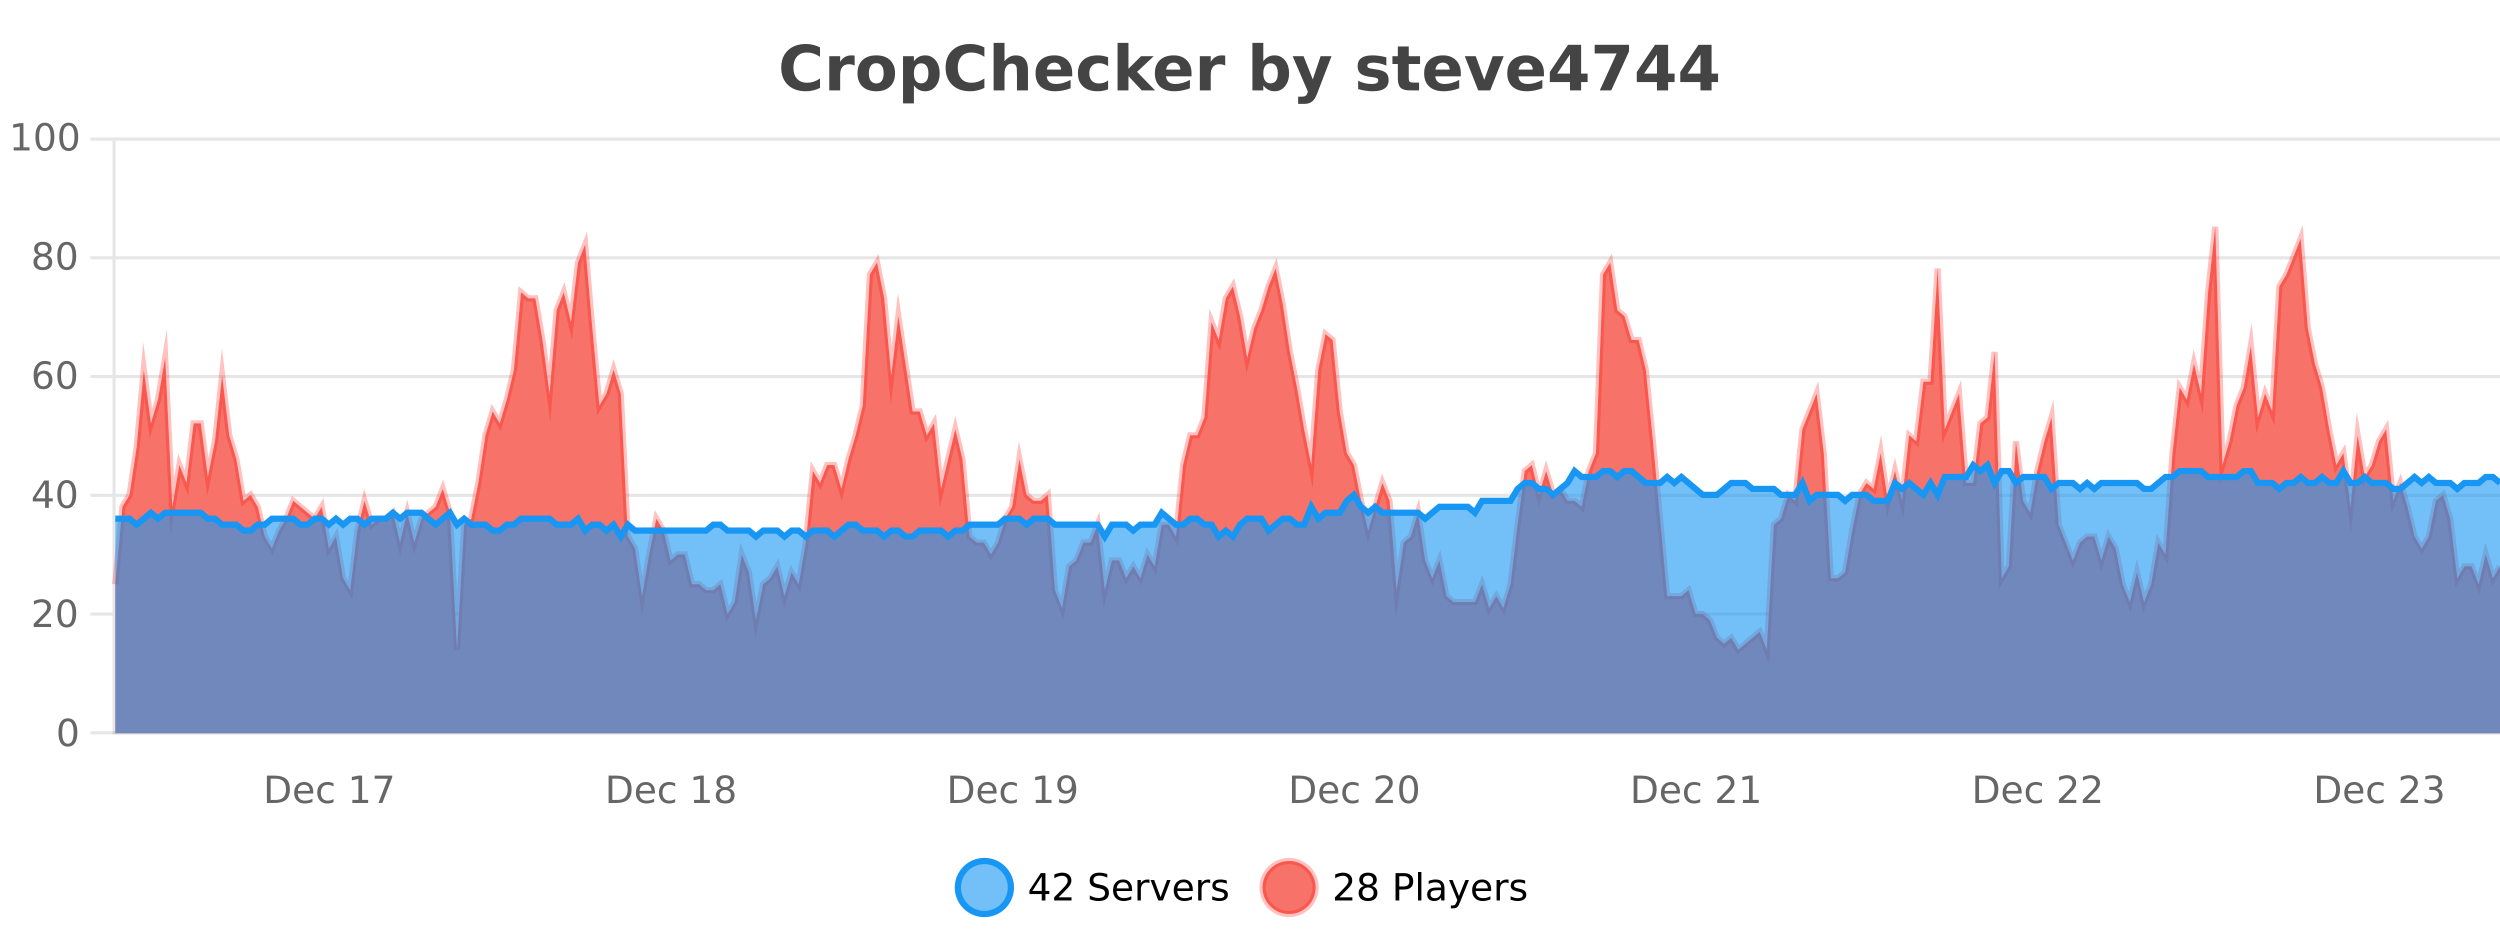 <?xml version="1.0" encoding="UTF-8"?>
<svg xmlns="http://www.w3.org/2000/svg" xmlns:xlink="http://www.w3.org/1999/xlink" width="800pt" height="300pt" viewBox="0 0 800 300" version="1.1">
<defs>
<clipPath id="clip1">
  <path d="M 278 263 L 352 263 L 352 300 L 278 300 Z M 278 263 "/>
</clipPath>
<clipPath id="clip2">
  <path d="M 375 263 L 450 263 L 450 300 L 375 300 Z M 375 263 "/>
</clipPath>
<clipPath id="clip3">
  <path d="M 36.906 72 L 800 72 L 800 234.602 L 36.906 234.602 Z M 36.906 72 "/>
</clipPath>
<clipPath id="clip4">
  <path d="M 35.906 44 L 800 44 L 800 235.602 L 35.906 235.602 Z M 35.906 44 "/>
</clipPath>
<clipPath id="clip5">
  <path d="M 36.906 148 L 800 148 L 800 234.602 L 36.906 234.602 Z M 36.906 148 "/>
</clipPath>
<clipPath id="clip6">
  <path d="M 35.906 120 L 800 120 L 800 200 L 35.906 200 Z M 35.906 120 "/>
</clipPath>
</defs>
<g id="surface1175571">
<rect x="0" y="0" width="800" height="300" style="fill:rgb(100%,100%,100%);fill-opacity:1;stroke:none;"/>
<path style="fill:none;stroke-width:1;stroke-linecap:butt;stroke-linejoin:miter;stroke:rgb(0%,0%,0%);stroke-opacity:0.098;stroke-miterlimit:10;" d="M 37 234.5 L 800 234.5 "/>
<path style="fill:none;stroke-width:1;stroke-linecap:butt;stroke-linejoin:miter;stroke:rgb(0%,0%,0%);stroke-opacity:0.098;stroke-miterlimit:10;" d="M 28.906 234.5 L 36 234.5 "/>
<path style="fill:none;stroke-width:1;stroke-linecap:butt;stroke-linejoin:miter;stroke:rgb(0%,0%,0%);stroke-opacity:0.098;stroke-miterlimit:10;" d="M 37 196.5 L 800 196.5 "/>
<path style="fill:none;stroke-width:1;stroke-linecap:butt;stroke-linejoin:miter;stroke:rgb(0%,0%,0%);stroke-opacity:0.098;stroke-miterlimit:10;" d="M 28.906 196.5 L 36 196.5 "/>
<path style="fill:none;stroke-width:1;stroke-linecap:butt;stroke-linejoin:miter;stroke:rgb(0%,0%,0%);stroke-opacity:0.098;stroke-miterlimit:10;" d="M 37 158.5 L 800 158.5 "/>
<path style="fill:none;stroke-width:1;stroke-linecap:butt;stroke-linejoin:miter;stroke:rgb(0%,0%,0%);stroke-opacity:0.098;stroke-miterlimit:10;" d="M 28.906 158.5 L 36 158.5 "/>
<path style="fill:none;stroke-width:1;stroke-linecap:butt;stroke-linejoin:miter;stroke:rgb(0%,0%,0%);stroke-opacity:0.098;stroke-miterlimit:10;" d="M 37 120.5 L 800 120.5 "/>
<path style="fill:none;stroke-width:1;stroke-linecap:butt;stroke-linejoin:miter;stroke:rgb(0%,0%,0%);stroke-opacity:0.098;stroke-miterlimit:10;" d="M 28.906 120.5 L 36 120.5 "/>
<path style="fill:none;stroke-width:1;stroke-linecap:butt;stroke-linejoin:miter;stroke:rgb(0%,0%,0%);stroke-opacity:0.098;stroke-miterlimit:10;" d="M 37 82.5 L 800 82.5 "/>
<path style="fill:none;stroke-width:1;stroke-linecap:butt;stroke-linejoin:miter;stroke:rgb(0%,0%,0%);stroke-opacity:0.098;stroke-miterlimit:10;" d="M 28.906 82.5 L 36 82.5 "/>
<path style="fill:none;stroke-width:1;stroke-linecap:butt;stroke-linejoin:miter;stroke:rgb(0%,0%,0%);stroke-opacity:0.098;stroke-miterlimit:10;" d="M 37 44.5 L 800 44.5 "/>
<path style="fill:none;stroke-width:1;stroke-linecap:butt;stroke-linejoin:miter;stroke:rgb(0%,0%,0%);stroke-opacity:0.098;stroke-miterlimit:10;" d="M 28.906 44.5 L 36 44.5 "/>
<path style=" stroke:none;fill-rule:nonzero;fill:rgb(9.02%,58.824%,95.294%);fill-opacity:0.6;" d="M 323.488 284 C 323.488 288.688 319.688 292.484 315.004 292.484 C 310.316 292.484 306.52 288.688 306.52 284 C 306.52 279.312 310.316 275.516 315.004 275.516 C 319.688 275.516 323.488 279.312 323.488 284 Z M 323.488 284 "/>
<g clip-path="url(#clip1)" clip-rule="nonzero">
<path style="fill:none;stroke-width:2;stroke-linecap:butt;stroke-linejoin:miter;stroke:rgb(9.02%,58.824%,95.294%);stroke-opacity:1;stroke-miterlimit:10;" d="M 323.488 284 C 323.488 288.688 319.688 292.484 315.004 292.484 C 310.316 292.484 306.52 288.688 306.52 284 C 306.52 279.312 310.316 275.516 315.004 275.516 C 319.688 275.516 323.488 279.312 323.488 284 Z M 323.488 284 "/>
</g>
<path style=" stroke:none;fill-rule:nonzero;fill:rgb(0%,0%,0%);fill-opacity:1;" d="M 333.352 280.438 L 330.367 285.109 L 333.352 285.109 Z M 333.039 279.406 L 334.539 279.406 L 334.539 285.109 L 335.789 285.109 L 335.789 286.094 L 334.539 286.094 L 334.539 288.156 L 333.352 288.156 L 333.352 286.094 L 329.414 286.094 L 329.414 284.953 Z M 338.75 287.156 L 342.891 287.156 L 342.891 288.156 L 337.328 288.156 L 337.328 287.156 C 337.773 286.699 338.383 286.078 339.156 285.297 C 339.938 284.508 340.426 283.996 340.625 283.766 C 341.008 283.352 341.273 282.996 341.422 282.703 C 341.578 282.402 341.656 282.109 341.656 281.828 C 341.656 281.359 341.488 280.98 341.156 280.688 C 340.832 280.398 340.41 280.25 339.891 280.25 C 339.516 280.25 339.117 280.312 338.703 280.438 C 338.297 280.562 337.859 280.762 337.391 281.031 L 337.391 279.828 C 337.867 279.641 338.312 279.5 338.719 279.406 C 339.133 279.305 339.516 279.25 339.859 279.25 C 340.766 279.25 341.488 279.48 342.031 279.938 C 342.57 280.387 342.844 280.992 342.844 281.75 C 342.844 282.105 342.773 282.445 342.641 282.766 C 342.504 283.09 342.258 283.469 341.906 283.906 C 341.801 284.023 341.488 284.352 340.969 284.891 C 340.445 285.434 339.707 286.188 338.75 287.156 Z M 354.324 279.688 L 354.324 280.844 C 353.875 280.637 353.449 280.48 353.043 280.375 C 352.645 280.262 352.266 280.203 351.902 280.203 C 351.254 280.203 350.754 280.328 350.402 280.578 C 350.059 280.828 349.887 281.188 349.887 281.656 C 349.887 282.043 350 282.336 350.23 282.531 C 350.457 282.73 350.902 282.887 351.559 283 L 352.262 283.156 C 353.145 283.324 353.797 283.621 354.215 284.047 C 354.641 284.465 354.855 285.027 354.855 285.734 C 354.855 286.59 354.566 287.234 353.996 287.672 C 353.434 288.109 352.598 288.328 351.496 288.328 C 351.09 288.328 350.652 288.281 350.184 288.188 C 349.715 288.094 349.23 287.953 348.73 287.766 L 348.73 286.547 C 349.207 286.82 349.676 287.023 350.137 287.156 C 350.605 287.293 351.059 287.359 351.496 287.359 C 352.172 287.359 352.691 287.23 353.059 286.969 C 353.434 286.699 353.621 286.32 353.621 285.828 C 353.621 285.402 353.484 285.07 353.215 284.828 C 352.953 284.578 352.52 284.398 351.918 284.281 L 351.199 284.141 C 350.312 283.965 349.672 283.688 349.277 283.312 C 348.891 282.938 348.699 282.418 348.699 281.75 C 348.699 280.969 348.969 280.359 349.512 279.922 C 350.051 279.477 350.801 279.25 351.762 279.25 C 352.176 279.25 352.594 279.289 353.012 279.359 C 353.438 279.434 353.875 279.543 354.324 279.688 Z M 362.27 284.609 L 362.27 285.125 L 357.301 285.125 C 357.352 285.875 357.574 286.445 357.973 286.828 C 358.379 287.215 358.934 287.406 359.645 287.406 C 360.059 287.406 360.461 287.359 360.848 287.266 C 361.242 287.164 361.633 287.008 362.02 286.797 L 362.02 287.828 C 361.621 287.984 361.223 288.105 360.816 288.188 C 360.41 288.281 359.996 288.328 359.582 288.328 C 358.539 288.328 357.711 288.027 357.098 287.422 C 356.48 286.809 356.176 285.98 356.176 284.938 C 356.176 283.867 356.465 283.016 357.051 282.391 C 357.633 281.758 358.414 281.438 359.395 281.438 C 360.277 281.438 360.977 281.727 361.488 282.297 C 362.008 282.859 362.27 283.633 362.27 284.609 Z M 361.191 284.281 C 361.18 283.699 361.012 283.23 360.691 282.875 C 360.367 282.523 359.941 282.344 359.41 282.344 C 358.805 282.344 358.32 282.516 357.957 282.859 C 357.602 283.203 357.398 283.684 357.348 284.297 Z M 367.84 282.594 C 367.715 282.531 367.578 282.484 367.434 282.453 C 367.297 282.414 367.141 282.391 366.965 282.391 C 366.359 282.391 365.891 282.59 365.559 282.984 C 365.234 283.383 365.074 283.953 365.074 284.703 L 365.074 288.156 L 363.996 288.156 L 363.996 281.594 L 365.074 281.594 L 365.074 282.609 C 365.301 282.215 365.598 281.922 365.965 281.734 C 366.328 281.539 366.77 281.438 367.293 281.438 C 367.363 281.438 367.441 281.445 367.527 281.453 C 367.621 281.465 367.719 281.48 367.824 281.5 Z M 368.195 281.594 L 369.336 281.594 L 371.383 287.094 L 373.445 281.594 L 374.586 281.594 L 372.117 288.156 L 370.648 288.156 Z M 381.688 284.609 L 381.688 285.125 L 376.719 285.125 C 376.77 285.875 376.992 286.445 377.391 286.828 C 377.797 287.215 378.352 287.406 379.062 287.406 C 379.477 287.406 379.879 287.359 380.266 287.266 C 380.66 287.164 381.051 287.008 381.438 286.797 L 381.438 287.828 C 381.039 287.984 380.641 288.105 380.234 288.188 C 379.828 288.281 379.414 288.328 379 288.328 C 377.957 288.328 377.129 288.027 376.516 287.422 C 375.898 286.809 375.594 285.98 375.594 284.938 C 375.594 283.867 375.883 283.016 376.469 282.391 C 377.051 281.758 377.832 281.438 378.812 281.438 C 379.695 281.438 380.395 281.727 380.906 282.297 C 381.426 282.859 381.688 283.633 381.688 284.609 Z M 380.609 284.281 C 380.598 283.699 380.43 283.23 380.109 282.875 C 379.785 282.523 379.359 282.344 378.828 282.344 C 378.223 282.344 377.738 282.516 377.375 282.859 C 377.02 283.203 376.816 283.684 376.766 284.297 Z M 387.258 282.594 C 387.133 282.531 386.996 282.484 386.852 282.453 C 386.715 282.414 386.559 282.391 386.383 282.391 C 385.777 282.391 385.309 282.59 384.977 282.984 C 384.652 283.383 384.492 283.953 384.492 284.703 L 384.492 288.156 L 383.414 288.156 L 383.414 281.594 L 384.492 281.594 L 384.492 282.609 C 384.719 282.215 385.016 281.922 385.383 281.734 C 385.746 281.539 386.188 281.438 386.711 281.438 C 386.781 281.438 386.859 281.445 386.945 281.453 C 387.039 281.465 387.137 281.48 387.242 281.5 Z M 392.566 281.781 L 392.566 282.812 C 392.262 282.656 391.945 282.543 391.613 282.469 C 391.289 282.387 390.949 282.344 390.598 282.344 C 390.066 282.344 389.664 282.43 389.395 282.594 C 389.121 282.75 388.988 282.996 388.988 283.328 C 388.988 283.578 389.082 283.777 389.27 283.922 C 389.465 284.059 389.855 284.188 390.441 284.312 L 390.801 284.406 C 391.57 284.562 392.117 284.793 392.441 285.094 C 392.762 285.398 392.926 285.812 392.926 286.344 C 392.926 286.961 392.68 287.445 392.191 287.797 C 391.711 288.152 391.051 288.328 390.207 288.328 C 389.852 288.328 389.48 288.289 389.098 288.219 C 388.723 288.156 388.324 288.059 387.91 287.922 L 387.91 286.797 C 388.305 287.008 388.695 287.164 389.082 287.266 C 389.465 287.371 389.852 287.422 390.238 287.422 C 390.738 287.422 391.121 287.34 391.395 287.172 C 391.676 286.996 391.816 286.746 391.816 286.422 C 391.816 286.133 391.715 285.906 391.52 285.75 C 391.32 285.594 390.887 285.445 390.223 285.297 L 389.848 285.219 C 389.18 285.074 388.695 284.855 388.395 284.562 C 388.102 284.273 387.957 283.875 387.957 283.375 C 387.957 282.75 388.176 282.273 388.613 281.938 C 389.051 281.605 389.668 281.438 390.473 281.438 C 390.867 281.438 391.242 281.469 391.598 281.531 C 391.949 281.586 392.273 281.668 392.566 281.781 Z M 325.004 277.016 "/>
<path style=" stroke:none;fill-rule:nonzero;fill:rgb(96.863%,44.706%,40.784%);fill-opacity:1;" d="M 420.988 284 C 420.988 288.688 417.191 292.484 412.504 292.484 C 407.82 292.484 404.02 288.688 404.02 284 C 404.02 279.312 407.82 275.516 412.504 275.516 C 417.191 275.516 420.988 279.312 420.988 284 Z M 420.988 284 "/>
<g clip-path="url(#clip2)" clip-rule="nonzero">
<path style="fill:none;stroke-width:2;stroke-linecap:butt;stroke-linejoin:miter;stroke:rgb(100%,4.706%,0%);stroke-opacity:0.247;stroke-miterlimit:10;" d="M 420.988 284 C 420.988 288.688 417.191 292.484 412.504 292.484 C 407.82 292.484 404.02 288.688 404.02 284 C 404.02 279.312 407.82 275.516 412.504 275.516 C 417.191 275.516 420.988 279.312 420.988 284 Z M 420.988 284 "/>
</g>
<path style=" stroke:none;fill-rule:nonzero;fill:rgb(0%,0%,0%);fill-opacity:1;" d="M 428.617 287.156 L 432.758 287.156 L 432.758 288.156 L 427.195 288.156 L 427.195 287.156 C 427.641 286.699 428.25 286.078 429.023 285.297 C 429.805 284.508 430.293 283.996 430.492 283.766 C 430.875 283.352 431.141 282.996 431.289 282.703 C 431.445 282.402 431.523 282.109 431.523 281.828 C 431.523 281.359 431.355 280.98 431.023 280.688 C 430.699 280.398 430.277 280.25 429.758 280.25 C 429.383 280.25 428.984 280.312 428.57 280.438 C 428.164 280.562 427.727 280.762 427.258 281.031 L 427.258 279.828 C 427.734 279.641 428.18 279.5 428.586 279.406 C 429 279.305 429.383 279.25 429.727 279.25 C 430.633 279.25 431.355 279.48 431.898 279.938 C 432.438 280.387 432.711 280.992 432.711 281.75 C 432.711 282.105 432.641 282.445 432.508 282.766 C 432.371 283.09 432.125 283.469 431.773 283.906 C 431.668 284.023 431.355 284.352 430.836 284.891 C 430.312 285.434 429.574 286.188 428.617 287.156 Z M 437.766 284 C 437.203 284 436.758 284.152 436.438 284.453 C 436.113 284.758 435.953 285.168 435.953 285.688 C 435.953 286.219 436.113 286.637 436.438 286.938 C 436.758 287.242 437.203 287.391 437.766 287.391 C 438.328 287.391 438.77 287.242 439.094 286.938 C 439.414 286.637 439.578 286.219 439.578 285.688 C 439.578 285.168 439.414 284.758 439.094 284.453 C 438.781 284.152 438.336 284 437.766 284 Z M 436.578 283.5 C 436.078 283.375 435.68 283.141 435.391 282.797 C 435.109 282.445 434.969 282.016 434.969 281.516 C 434.969 280.82 435.219 280.266 435.719 279.859 C 436.219 279.453 436.898 279.25 437.766 279.25 C 438.641 279.25 439.32 279.453 439.812 279.859 C 440.312 280.266 440.562 280.82 440.562 281.516 C 440.562 282.016 440.422 282.445 440.141 282.797 C 439.859 283.141 439.461 283.375 438.953 283.5 C 439.523 283.637 439.969 283.898 440.281 284.281 C 440.602 284.668 440.766 285.137 440.766 285.688 C 440.766 286.543 440.504 287.199 439.984 287.656 C 439.473 288.105 438.734 288.328 437.766 288.328 C 436.805 288.328 436.066 288.105 435.547 287.656 C 435.023 287.199 434.766 286.543 434.766 285.688 C 434.766 285.137 434.926 284.668 435.25 284.281 C 435.57 283.898 436.016 283.637 436.578 283.5 Z M 436.156 281.625 C 436.156 282.086 436.297 282.438 436.578 282.688 C 436.859 282.938 437.254 283.062 437.766 283.062 C 438.273 283.062 438.672 282.938 438.953 282.688 C 439.242 282.438 439.391 282.086 439.391 281.625 C 439.391 281.18 439.242 280.828 438.953 280.578 C 438.672 280.32 438.273 280.188 437.766 280.188 C 437.254 280.188 436.859 280.32 436.578 280.578 C 436.297 280.828 436.156 281.18 436.156 281.625 Z M 447.762 280.375 L 447.762 283.672 L 449.246 283.672 C 449.797 283.672 450.223 283.531 450.527 283.25 C 450.828 282.961 450.98 282.547 450.98 282.016 C 450.98 281.496 450.828 281.094 450.527 280.812 C 450.223 280.523 449.797 280.375 449.246 280.375 Z M 446.574 279.406 L 449.246 279.406 C 450.234 279.406 450.98 279.633 451.48 280.078 C 451.98 280.516 452.23 281.164 452.23 282.016 C 452.23 282.883 451.98 283.539 451.48 283.984 C 450.98 284.422 450.234 284.641 449.246 284.641 L 447.762 284.641 L 447.762 288.156 L 446.574 288.156 Z M 453.766 279.031 L 454.844 279.031 L 454.844 288.156 L 453.766 288.156 Z M 460.082 284.859 C 459.215 284.859 458.613 284.961 458.27 285.156 C 457.934 285.355 457.77 285.695 457.77 286.172 C 457.77 286.559 457.895 286.867 458.145 287.094 C 458.402 287.312 458.746 287.422 459.176 287.422 C 459.777 287.422 460.258 287.215 460.613 286.797 C 460.977 286.371 461.16 285.805 461.16 285.094 L 461.16 284.859 Z M 462.238 284.406 L 462.238 288.156 L 461.16 288.156 L 461.16 287.156 C 460.91 287.555 460.602 287.852 460.238 288.047 C 459.871 288.234 459.426 288.328 458.895 288.328 C 458.215 288.328 457.68 288.141 457.285 287.766 C 456.887 287.383 456.691 286.875 456.691 286.25 C 456.691 285.512 456.934 284.953 457.426 284.578 C 457.926 284.203 458.664 284.016 459.645 284.016 L 461.16 284.016 L 461.16 283.906 C 461.16 283.406 460.992 283.023 460.66 282.75 C 460.336 282.48 459.883 282.344 459.301 282.344 C 458.926 282.344 458.555 282.391 458.191 282.484 C 457.836 282.578 457.496 282.715 457.176 282.891 L 457.176 281.891 C 457.57 281.734 457.949 281.621 458.316 281.547 C 458.691 281.477 459.055 281.438 459.41 281.438 C 460.355 281.438 461.066 281.684 461.535 282.172 C 462.004 282.664 462.238 283.406 462.238 284.406 Z M 467.188 288.766 C 466.883 289.547 466.586 290.055 466.297 290.297 C 466.004 290.535 465.617 290.656 465.141 290.656 L 464.281 290.656 L 464.281 289.75 L 464.906 289.75 C 465.207 289.75 465.438 289.676 465.594 289.531 C 465.758 289.395 465.941 289.066 466.141 288.547 L 466.344 288.047 L 463.688 281.594 L 464.828 281.594 L 466.875 286.719 L 468.938 281.594 L 470.078 281.594 Z M 477.18 284.609 L 477.18 285.125 L 472.211 285.125 C 472.262 285.875 472.484 286.445 472.883 286.828 C 473.289 287.215 473.844 287.406 474.555 287.406 C 474.969 287.406 475.371 287.359 475.758 287.266 C 476.152 287.164 476.543 287.008 476.93 286.797 L 476.93 287.828 C 476.531 287.984 476.133 288.105 475.727 288.188 C 475.32 288.281 474.906 288.328 474.492 288.328 C 473.449 288.328 472.621 288.027 472.008 287.422 C 471.391 286.809 471.086 285.98 471.086 284.938 C 471.086 283.867 471.375 283.016 471.961 282.391 C 472.543 281.758 473.324 281.438 474.305 281.438 C 475.188 281.438 475.887 281.727 476.398 282.297 C 476.918 282.859 477.18 283.633 477.18 284.609 Z M 476.102 284.281 C 476.09 283.699 475.922 283.23 475.602 282.875 C 475.277 282.523 474.852 282.344 474.32 282.344 C 473.715 282.344 473.23 282.516 472.867 282.859 C 472.512 283.203 472.309 283.684 472.258 284.297 Z M 482.75 282.594 C 482.625 282.531 482.488 282.484 482.344 282.453 C 482.207 282.414 482.051 282.391 481.875 282.391 C 481.27 282.391 480.801 282.59 480.469 282.984 C 480.145 283.383 479.984 283.953 479.984 284.703 L 479.984 288.156 L 478.906 288.156 L 478.906 281.594 L 479.984 281.594 L 479.984 282.609 C 480.211 282.215 480.508 281.922 480.875 281.734 C 481.238 281.539 481.68 281.438 482.203 281.438 C 482.273 281.438 482.352 281.445 482.438 281.453 C 482.531 281.465 482.629 281.48 482.734 281.5 Z M 488.055 281.781 L 488.055 282.812 C 487.75 282.656 487.434 282.543 487.102 282.469 C 486.777 282.387 486.438 282.344 486.086 282.344 C 485.555 282.344 485.152 282.43 484.883 282.594 C 484.609 282.75 484.477 282.996 484.477 283.328 C 484.477 283.578 484.57 283.777 484.758 283.922 C 484.953 284.059 485.344 284.188 485.93 284.312 L 486.289 284.406 C 487.059 284.562 487.605 284.793 487.93 285.094 C 488.25 285.398 488.414 285.812 488.414 286.344 C 488.414 286.961 488.168 287.445 487.68 287.797 C 487.199 288.152 486.539 288.328 485.695 288.328 C 485.34 288.328 484.969 288.289 484.586 288.219 C 484.211 288.156 483.812 288.059 483.398 287.922 L 483.398 286.797 C 483.793 287.008 484.184 287.164 484.57 287.266 C 484.953 287.371 485.34 287.422 485.727 287.422 C 486.227 287.422 486.609 287.34 486.883 287.172 C 487.164 286.996 487.305 286.746 487.305 286.422 C 487.305 286.133 487.203 285.906 487.008 285.75 C 486.809 285.594 486.375 285.445 485.711 285.297 L 485.336 285.219 C 484.668 285.074 484.184 284.855 483.883 284.562 C 483.59 284.273 483.445 283.875 483.445 283.375 C 483.445 282.75 483.664 282.273 484.102 281.938 C 484.539 281.605 485.156 281.438 485.961 281.438 C 486.355 281.438 486.73 281.469 487.086 281.531 C 487.438 281.586 487.762 281.668 488.055 281.781 Z M 422.504 277.016 "/>
<path style=" stroke:none;fill-rule:nonzero;fill:rgb(26.667%,26.667%,26.667%);fill-opacity:1;" d="M 262.406 28.125 C 261.707 28.48 260.984 28.746 260.234 28.922 C 259.492 29.109 258.711 29.203 257.891 29.203 C 255.461 29.203 253.539 28.527 252.125 27.172 C 250.707 25.809 250 23.965 250 21.641 C 250 19.32 250.707 17.48 252.125 16.125 C 253.539 14.762 255.461 14.078 257.891 14.078 C 258.711 14.078 259.492 14.172 260.234 14.359 C 260.984 14.539 261.707 14.805 262.406 15.156 L 262.406 18.172 C 261.707 17.703 261.02 17.359 260.344 17.141 C 259.664 16.914 258.953 16.797 258.203 16.797 C 256.859 16.797 255.801 17.23 255.031 18.094 C 254.27 18.949 253.891 20.133 253.891 21.641 C 253.891 23.152 254.27 24.34 255.031 25.203 C 255.801 26.059 256.859 26.484 258.203 26.484 C 258.953 26.484 259.664 26.375 260.344 26.156 C 261.02 25.93 261.707 25.578 262.406 25.109 Z M 273.492 20.969 C 273.18 20.824 272.871 20.719 272.57 20.656 C 272.266 20.586 271.965 20.547 271.664 20.547 C 270.758 20.547 270.059 20.836 269.57 21.406 C 269.09 21.98 268.852 22.805 268.852 23.875 L 268.852 28.922 L 265.367 28.922 L 265.367 17.984 L 268.852 17.984 L 268.852 19.781 C 269.297 19.062 269.812 18.543 270.398 18.219 C 270.98 17.887 271.68 17.719 272.492 17.719 C 272.617 17.719 272.746 17.727 272.883 17.734 C 273.016 17.746 273.215 17.766 273.477 17.797 Z M 280.43 20.219 C 279.648 20.219 279.055 20.5 278.648 21.062 C 278.242 21.617 278.039 22.418 278.039 23.469 C 278.039 24.512 278.242 25.312 278.648 25.875 C 279.055 26.43 279.648 26.703 280.43 26.703 C 281.188 26.703 281.766 26.43 282.164 25.875 C 282.57 25.312 282.773 24.512 282.773 23.469 C 282.773 22.418 282.57 21.617 282.164 21.062 C 281.766 20.5 281.188 20.219 280.43 20.219 Z M 280.43 17.719 C 282.305 17.719 283.766 18.23 284.82 19.25 C 285.883 20.262 286.414 21.668 286.414 23.469 C 286.414 25.262 285.883 26.668 284.82 27.688 C 283.766 28.699 282.305 29.203 280.43 29.203 C 278.531 29.203 277.055 28.699 275.992 27.688 C 274.93 26.668 274.398 25.262 274.398 23.469 C 274.398 21.668 274.93 20.262 275.992 19.25 C 277.055 18.23 278.531 17.719 280.43 17.719 Z M 292.453 27.344 L 292.453 33.078 L 288.969 33.078 L 288.969 17.984 L 292.453 17.984 L 292.453 19.578 C 292.941 18.945 293.477 18.477 294.062 18.172 C 294.645 17.871 295.316 17.719 296.078 17.719 C 297.43 17.719 298.539 18.258 299.406 19.328 C 300.27 20.402 300.703 21.781 300.703 23.469 C 300.703 25.148 300.27 26.523 299.406 27.594 C 298.539 28.668 297.43 29.203 296.078 29.203 C 295.316 29.203 294.645 29.051 294.062 28.75 C 293.477 28.449 292.941 27.98 292.453 27.344 Z M 294.781 20.266 C 294.031 20.266 293.453 20.543 293.047 21.094 C 292.648 21.637 292.453 22.43 292.453 23.469 C 292.453 24.5 292.648 25.293 293.047 25.844 C 293.453 26.398 294.031 26.672 294.781 26.672 C 295.531 26.672 296.102 26.402 296.5 25.859 C 296.895 25.309 297.094 24.512 297.094 23.469 C 297.094 22.43 296.895 21.637 296.5 21.094 C 296.102 20.543 295.531 20.266 294.781 20.266 Z M 315.004 28.125 C 314.305 28.48 313.582 28.746 312.832 28.922 C 312.09 29.109 311.309 29.203 310.488 29.203 C 308.059 29.203 306.137 28.527 304.723 27.172 C 303.305 25.809 302.598 23.965 302.598 21.641 C 302.598 19.32 303.305 17.48 304.723 16.125 C 306.137 14.762 308.059 14.078 310.488 14.078 C 311.309 14.078 312.09 14.172 312.832 14.359 C 313.582 14.539 314.305 14.805 315.004 15.156 L 315.004 18.172 C 314.305 17.703 313.617 17.359 312.941 17.141 C 312.262 16.914 311.551 16.797 310.801 16.797 C 309.457 16.797 308.398 17.23 307.629 18.094 C 306.867 18.949 306.488 20.133 306.488 21.641 C 306.488 23.152 306.867 24.34 307.629 25.203 C 308.398 26.059 309.457 26.484 310.801 26.484 C 311.551 26.484 312.262 26.375 312.941 26.156 C 313.617 25.93 314.305 25.578 315.004 25.109 Z M 328.945 22.266 L 328.945 28.922 L 325.43 28.922 L 325.43 23.844 C 325.43 22.887 325.406 22.23 325.367 21.875 C 325.324 21.512 325.25 21.246 325.148 21.078 C 325.012 20.852 324.824 20.672 324.586 20.547 C 324.355 20.422 324.09 20.359 323.789 20.359 C 323.059 20.359 322.484 20.641 322.07 21.203 C 321.652 21.766 321.445 22.547 321.445 23.547 L 321.445 28.922 L 317.961 28.922 L 317.961 13.719 L 321.445 13.719 L 321.445 19.578 C 321.977 18.945 322.539 18.477 323.133 18.172 C 323.727 17.871 324.375 17.719 325.086 17.719 C 326.355 17.719 327.312 18.109 327.961 18.891 C 328.617 19.664 328.945 20.789 328.945 22.266 Z M 343.109 23.422 L 343.109 24.422 L 334.938 24.422 C 335.02 25.246 335.316 25.859 335.828 26.266 C 336.336 26.672 337.047 26.875 337.953 26.875 C 338.691 26.875 339.445 26.766 340.219 26.547 C 340.988 26.328 341.781 26 342.594 25.562 L 342.594 28.25 C 341.77 28.562 340.941 28.797 340.109 28.953 C 339.285 29.117 338.461 29.203 337.641 29.203 C 335.66 29.203 334.117 28.703 333.016 27.703 C 331.922 26.695 331.375 25.281 331.375 23.469 C 331.375 21.68 331.91 20.273 332.984 19.25 C 334.066 18.23 335.551 17.719 337.438 17.719 C 339.156 17.719 340.531 18.242 341.562 19.281 C 342.594 20.312 343.109 21.695 343.109 23.422 Z M 339.516 22.266 C 339.516 21.602 339.32 21.062 338.938 20.656 C 338.551 20.25 338.047 20.047 337.422 20.047 C 336.742 20.047 336.191 20.242 335.766 20.625 C 335.348 21 335.086 21.547 334.984 22.266 Z M 354.594 18.328 L 354.594 21.172 C 354.125 20.852 353.648 20.609 353.172 20.453 C 352.691 20.297 352.191 20.219 351.672 20.219 C 350.703 20.219 349.941 20.508 349.391 21.078 C 348.848 21.641 348.578 22.438 348.578 23.469 C 348.578 24.492 348.848 25.289 349.391 25.859 C 349.941 26.422 350.703 26.703 351.672 26.703 C 352.223 26.703 352.742 26.625 353.234 26.469 C 353.723 26.305 354.176 26.059 354.594 25.734 L 354.594 28.594 C 354.051 28.805 353.5 28.953 352.938 29.047 C 352.375 29.148 351.805 29.203 351.234 29.203 C 349.266 29.203 347.723 28.699 346.609 27.688 C 345.492 26.68 344.938 25.273 344.938 23.469 C 344.938 21.656 345.492 20.246 346.609 19.234 C 347.723 18.227 349.266 17.719 351.234 17.719 C 351.805 17.719 352.367 17.773 352.922 17.875 C 353.484 17.969 354.039 18.121 354.594 18.328 Z M 357.621 13.719 L 361.105 13.719 L 361.105 22 L 365.137 17.984 L 369.199 17.984 L 363.855 23 L 369.621 28.922 L 365.371 28.922 L 361.105 24.359 L 361.105 28.922 L 357.621 28.922 Z M 381.289 23.422 L 381.289 24.422 L 373.117 24.422 C 373.199 25.246 373.496 25.859 374.008 26.266 C 374.516 26.672 375.227 26.875 376.133 26.875 C 376.871 26.875 377.625 26.766 378.398 26.547 C 379.168 26.328 379.961 26 380.773 25.562 L 380.773 28.25 C 379.949 28.562 379.121 28.797 378.289 28.953 C 377.465 29.117 376.641 29.203 375.82 29.203 C 373.84 29.203 372.297 28.703 371.195 27.703 C 370.102 26.695 369.555 25.281 369.555 23.469 C 369.555 21.68 370.09 20.273 371.164 19.25 C 372.246 18.23 373.73 17.719 375.617 17.719 C 377.336 17.719 378.711 18.242 379.742 19.281 C 380.773 20.312 381.289 21.695 381.289 23.422 Z M 377.695 22.266 C 377.695 21.602 377.5 21.062 377.117 20.656 C 376.73 20.25 376.227 20.047 375.602 20.047 C 374.922 20.047 374.371 20.242 373.945 20.625 C 373.527 21 373.266 21.547 373.164 22.266 Z M 392.074 20.969 C 391.762 20.824 391.453 20.719 391.152 20.656 C 390.848 20.586 390.547 20.547 390.246 20.547 C 389.34 20.547 388.641 20.836 388.152 21.406 C 387.672 21.98 387.434 22.805 387.434 23.875 L 387.434 28.922 L 383.949 28.922 L 383.949 17.984 L 387.434 17.984 L 387.434 19.781 C 387.879 19.062 388.395 18.543 388.98 18.219 C 389.562 17.887 390.262 17.719 391.074 17.719 C 391.199 17.719 391.328 17.727 391.465 17.734 C 391.598 17.746 391.797 17.766 392.059 17.797 Z M 406.586 26.672 C 407.336 26.672 407.906 26.402 408.305 25.859 C 408.699 25.309 408.898 24.512 408.898 23.469 C 408.898 22.43 408.699 21.637 408.305 21.094 C 407.906 20.543 407.336 20.266 406.586 20.266 C 405.836 20.266 405.258 20.543 404.852 21.094 C 404.453 21.637 404.258 22.43 404.258 23.469 C 404.258 24.5 404.453 25.293 404.852 25.844 C 405.258 26.398 405.836 26.672 406.586 26.672 Z M 404.258 19.578 C 404.746 18.945 405.281 18.477 405.867 18.172 C 406.449 17.871 407.121 17.719 407.883 17.719 C 409.234 17.719 410.344 18.258 411.211 19.328 C 412.074 20.402 412.508 21.781 412.508 23.469 C 412.508 25.148 412.074 26.523 411.211 27.594 C 410.344 28.668 409.234 29.203 407.883 29.203 C 407.121 29.203 406.449 29.051 405.867 28.75 C 405.281 28.449 404.746 27.98 404.258 27.344 L 404.258 28.922 L 400.773 28.922 L 400.773 13.719 L 404.258 13.719 Z M 413.656 17.984 L 417.141 17.984 L 420.094 25.406 L 422.594 17.984 L 426.078 17.984 L 421.484 29.953 C 421.023 31.172 420.484 32.02 419.859 32.5 C 419.242 32.988 418.438 33.234 417.438 33.234 L 415.406 33.234 L 415.406 30.938 L 416.5 30.938 C 417.094 30.938 417.523 30.844 417.797 30.656 C 418.066 30.469 418.273 30.129 418.422 29.641 L 418.531 29.344 Z M 443.625 18.328 L 443.625 20.984 C 442.883 20.672 442.164 20.438 441.469 20.281 C 440.77 20.125 440.109 20.047 439.484 20.047 C 438.828 20.047 438.336 20.133 438.016 20.297 C 437.691 20.465 437.531 20.719 437.531 21.062 C 437.531 21.344 437.648 21.559 437.891 21.703 C 438.141 21.852 438.578 21.961 439.203 22.031 L 439.828 22.125 C 441.617 22.355 442.82 22.73 443.438 23.25 C 444.051 23.773 444.359 24.59 444.359 25.703 C 444.359 26.871 443.926 27.746 443.062 28.328 C 442.207 28.914 440.93 29.203 439.234 29.203 C 438.504 29.203 437.754 29.145 436.984 29.031 C 436.211 28.918 435.422 28.746 434.609 28.516 L 434.609 25.859 C 435.305 26.203 436.02 26.461 436.75 26.625 C 437.477 26.793 438.223 26.875 438.984 26.875 C 439.672 26.875 440.188 26.781 440.531 26.594 C 440.875 26.406 441.047 26.125 441.047 25.75 C 441.047 25.438 440.926 25.211 440.688 25.062 C 440.445 24.906 439.973 24.789 439.266 24.703 L 438.656 24.625 C 437.094 24.43 436 24.07 435.375 23.547 C 434.75 23.016 434.438 22.215 434.438 21.141 C 434.438 19.984 434.832 19.125 435.625 18.562 C 436.426 18 437.645 17.719 439.281 17.719 C 439.926 17.719 440.602 17.773 441.312 17.875 C 442.02 17.969 442.789 18.121 443.625 18.328 Z M 450.809 14.875 L 450.809 17.984 L 454.418 17.984 L 454.418 20.484 L 450.809 20.484 L 450.809 25.125 C 450.809 25.637 450.906 25.98 451.105 26.156 C 451.312 26.336 451.715 26.422 452.309 26.422 L 454.105 26.422 L 454.105 28.922 L 451.105 28.922 C 449.73 28.922 448.75 28.637 448.168 28.062 C 447.594 27.48 447.309 26.5 447.309 25.125 L 447.309 20.484 L 445.574 20.484 L 445.574 17.984 L 447.309 17.984 L 447.309 14.875 Z M 467.461 23.422 L 467.461 24.422 L 459.289 24.422 C 459.371 25.246 459.668 25.859 460.18 26.266 C 460.688 26.672 461.398 26.875 462.305 26.875 C 463.043 26.875 463.797 26.766 464.57 26.547 C 465.34 26.328 466.133 26 466.945 25.562 L 466.945 28.25 C 466.121 28.562 465.293 28.797 464.461 28.953 C 463.637 29.117 462.812 29.203 461.992 29.203 C 460.012 29.203 458.469 28.703 457.367 27.703 C 456.273 26.695 455.727 25.281 455.727 23.469 C 455.727 21.68 456.262 20.273 457.336 19.25 C 458.418 18.23 459.902 17.719 461.789 17.719 C 463.508 17.719 464.883 18.242 465.914 19.281 C 466.945 20.312 467.461 21.695 467.461 23.422 Z M 463.867 22.266 C 463.867 21.602 463.672 21.062 463.289 20.656 C 462.902 20.25 462.398 20.047 461.773 20.047 C 461.094 20.047 460.543 20.242 460.117 20.625 C 459.699 21 459.438 21.547 459.336 22.266 Z M 468.73 17.984 L 472.23 17.984 L 474.965 25.547 L 477.668 17.984 L 481.184 17.984 L 476.871 28.922 L 473.027 28.922 Z M 494.062 23.422 L 494.062 24.422 L 485.891 24.422 C 485.973 25.246 486.27 25.859 486.781 26.266 C 487.289 26.672 488 26.875 488.906 26.875 C 489.645 26.875 490.398 26.766 491.172 26.547 C 491.941 26.328 492.734 26 493.547 25.562 L 493.547 28.25 C 492.723 28.562 491.895 28.797 491.062 28.953 C 490.238 29.117 489.414 29.203 488.594 29.203 C 486.613 29.203 485.07 28.703 483.969 27.703 C 482.875 26.695 482.328 25.281 482.328 23.469 C 482.328 21.68 482.863 20.273 483.938 19.25 C 485.02 18.23 486.504 17.719 488.391 17.719 C 490.109 17.719 491.484 18.242 492.516 19.281 C 493.547 20.312 494.062 21.695 494.062 23.422 Z M 490.469 22.266 C 490.469 21.602 490.273 21.062 489.891 20.656 C 489.504 20.25 489 20.047 488.375 20.047 C 487.695 20.047 487.145 20.242 486.719 20.625 C 486.301 21 486.039 21.547 485.938 22.266 Z M 502.395 17.438 L 498.285 23.547 L 502.395 23.547 Z M 501.77 14.344 L 505.957 14.344 L 505.957 23.547 L 508.035 23.547 L 508.035 26.266 L 505.957 26.266 L 505.957 28.922 L 502.395 28.922 L 502.395 26.266 L 495.941 26.266 L 495.941 23.047 Z M 510.297 14.344 L 521.281 14.344 L 521.281 16.453 L 515.594 28.922 L 511.938 28.922 L 517.312 17.109 L 510.297 17.109 Z M 530.227 17.438 L 526.117 23.547 L 530.227 23.547 Z M 529.602 14.344 L 533.789 14.344 L 533.789 23.547 L 535.867 23.547 L 535.867 26.266 L 533.789 26.266 L 533.789 28.922 L 530.227 28.922 L 530.227 26.266 L 523.773 26.266 L 523.773 23.047 Z M 544.141 17.438 L 540.031 23.547 L 544.141 23.547 Z M 543.516 14.344 L 547.703 14.344 L 547.703 23.547 L 549.781 23.547 L 549.781 26.266 L 547.703 26.266 L 547.703 28.922 L 544.141 28.922 L 544.141 26.266 L 537.688 26.266 L 537.688 23.047 Z M 249 10.359 "/>
<path style="fill:none;stroke-width:1;stroke-linecap:butt;stroke-linejoin:miter;stroke:rgb(0%,0%,0%);stroke-opacity:0.098;stroke-miterlimit:10;" d="M 36 234.5 L 801 234.5 "/>
<path style=" stroke:none;fill-rule:nonzero;fill:rgb(40%,40%,40%);fill-opacity:1;" d="M 86.602 249.172 L 86.602 255.984 L 88.039 255.984 C 89.246 255.984 90.125 255.715 90.68 255.172 C 91.242 254.621 91.523 253.75 91.523 252.562 C 91.523 251.398 91.242 250.543 90.68 250 C 90.125 249.449 89.246 249.172 88.039 249.172 Z M 85.414 248.203 L 87.852 248.203 C 89.547 248.203 90.793 248.559 91.586 249.266 C 92.375 249.965 92.773 251.062 92.773 252.562 C 92.773 254.074 92.371 255.184 91.57 255.891 C 90.777 256.602 89.539 256.953 87.852 256.953 L 85.414 256.953 Z M 100.234 253.406 L 100.234 253.922 L 95.266 253.922 C 95.316 254.672 95.539 255.242 95.938 255.625 C 96.344 256.012 96.898 256.203 97.609 256.203 C 98.023 256.203 98.426 256.156 98.812 256.062 C 99.207 255.961 99.598 255.805 99.984 255.594 L 99.984 256.625 C 99.586 256.781 99.188 256.902 98.781 256.984 C 98.375 257.078 97.961 257.125 97.547 257.125 C 96.504 257.125 95.676 256.824 95.062 256.219 C 94.445 255.605 94.141 254.777 94.141 253.734 C 94.141 252.664 94.43 251.812 95.016 251.188 C 95.598 250.555 96.379 250.234 97.359 250.234 C 98.242 250.234 98.941 250.523 99.453 251.094 C 99.973 251.656 100.234 252.43 100.234 253.406 Z M 99.156 253.078 C 99.145 252.496 98.977 252.027 98.656 251.672 C 98.332 251.32 97.906 251.141 97.375 251.141 C 96.77 251.141 96.285 251.312 95.922 251.656 C 95.566 252 95.363 252.48 95.312 253.094 Z M 106.727 250.641 L 106.727 251.656 C 106.414 251.48 106.105 251.352 105.805 251.266 C 105.5 251.184 105.195 251.141 104.883 251.141 C 104.172 251.141 103.625 251.367 103.242 251.812 C 102.855 252.25 102.664 252.871 102.664 253.672 C 102.664 254.477 102.855 255.102 103.242 255.547 C 103.625 255.984 104.172 256.203 104.883 256.203 C 105.195 256.203 105.5 256.164 105.805 256.078 C 106.105 255.996 106.414 255.871 106.727 255.703 L 106.727 256.703 C 106.422 256.84 106.109 256.945 105.789 257.016 C 105.465 257.086 105.121 257.125 104.758 257.125 C 103.766 257.125 102.98 256.82 102.398 256.203 C 101.812 255.578 101.523 254.734 101.523 253.672 C 101.523 252.609 101.812 251.773 102.398 251.156 C 102.992 250.543 103.805 250.234 104.836 250.234 C 105.156 250.234 105.477 250.273 105.789 250.344 C 106.109 250.406 106.422 250.508 106.727 250.641 Z M 112.762 255.953 L 114.699 255.953 L 114.699 249.281 L 112.59 249.703 L 112.59 248.625 L 114.684 248.203 L 115.871 248.203 L 115.871 255.953 L 117.809 255.953 L 117.809 256.953 L 112.762 256.953 Z M 119.898 248.203 L 125.523 248.203 L 125.523 248.703 L 122.352 256.953 L 121.117 256.953 L 124.102 249.203 L 119.898 249.203 Z M 84.242 245.816 "/>
<path style=" stroke:none;fill-rule:nonzero;fill:rgb(40%,40%,40%);fill-opacity:1;" d="M 195.941 249.172 L 195.941 255.984 L 197.379 255.984 C 198.586 255.984 199.465 255.715 200.02 255.172 C 200.582 254.621 200.863 253.75 200.863 252.562 C 200.863 251.398 200.582 250.543 200.02 250 C 199.465 249.449 198.586 249.172 197.379 249.172 Z M 194.754 248.203 L 197.191 248.203 C 198.887 248.203 200.133 248.559 200.926 249.266 C 201.715 249.965 202.113 251.062 202.113 252.562 C 202.113 254.074 201.711 255.184 200.91 255.891 C 200.117 256.602 198.879 256.953 197.191 256.953 L 194.754 256.953 Z M 209.57 253.406 L 209.57 253.922 L 204.602 253.922 C 204.652 254.672 204.875 255.242 205.273 255.625 C 205.68 256.012 206.234 256.203 206.945 256.203 C 207.359 256.203 207.762 256.156 208.148 256.062 C 208.543 255.961 208.934 255.805 209.32 255.594 L 209.32 256.625 C 208.922 256.781 208.523 256.902 208.117 256.984 C 207.711 257.078 207.297 257.125 206.883 257.125 C 205.84 257.125 205.012 256.824 204.398 256.219 C 203.781 255.605 203.477 254.777 203.477 253.734 C 203.477 252.664 203.766 251.812 204.352 251.188 C 204.934 250.555 205.715 250.234 206.695 250.234 C 207.578 250.234 208.277 250.523 208.789 251.094 C 209.309 251.656 209.57 252.43 209.57 253.406 Z M 208.492 253.078 C 208.48 252.496 208.312 252.027 207.992 251.672 C 207.668 251.32 207.242 251.141 206.711 251.141 C 206.105 251.141 205.621 251.312 205.258 251.656 C 204.902 252 204.699 252.48 204.648 253.094 Z M 216.062 250.641 L 216.062 251.656 C 215.75 251.48 215.441 251.352 215.141 251.266 C 214.836 251.184 214.531 251.141 214.219 251.141 C 213.508 251.141 212.961 251.367 212.578 251.812 C 212.191 252.25 212 252.871 212 253.672 C 212 254.477 212.191 255.102 212.578 255.547 C 212.961 255.984 213.508 256.203 214.219 256.203 C 214.531 256.203 214.836 256.164 215.141 256.078 C 215.441 255.996 215.75 255.871 216.062 255.703 L 216.062 256.703 C 215.758 256.84 215.445 256.945 215.125 257.016 C 214.801 257.086 214.457 257.125 214.094 257.125 C 213.102 257.125 212.316 256.82 211.734 256.203 C 211.148 255.578 210.859 254.734 210.859 253.672 C 210.859 252.609 211.148 251.773 211.734 251.156 C 212.328 250.543 213.141 250.234 214.172 250.234 C 214.492 250.234 214.812 250.273 215.125 250.344 C 215.445 250.406 215.758 250.508 216.062 250.641 Z M 222.102 255.953 L 224.039 255.953 L 224.039 249.281 L 221.93 249.703 L 221.93 248.625 L 224.023 248.203 L 225.211 248.203 L 225.211 255.953 L 227.148 255.953 L 227.148 256.953 L 222.102 256.953 Z M 232.062 252.797 C 231.5 252.797 231.055 252.949 230.734 253.25 C 230.41 253.555 230.25 253.965 230.25 254.484 C 230.25 255.016 230.41 255.434 230.734 255.734 C 231.055 256.039 231.5 256.188 232.062 256.188 C 232.625 256.188 233.066 256.039 233.391 255.734 C 233.711 255.434 233.875 255.016 233.875 254.484 C 233.875 253.965 233.711 253.555 233.391 253.25 C 233.078 252.949 232.633 252.797 232.062 252.797 Z M 230.875 252.297 C 230.375 252.172 229.977 251.938 229.688 251.594 C 229.406 251.242 229.266 250.812 229.266 250.312 C 229.266 249.617 229.516 249.062 230.016 248.656 C 230.516 248.25 231.195 248.047 232.062 248.047 C 232.938 248.047 233.617 248.25 234.109 248.656 C 234.609 249.062 234.859 249.617 234.859 250.312 C 234.859 250.812 234.719 251.242 234.438 251.594 C 234.156 251.938 233.758 252.172 233.25 252.297 C 233.82 252.434 234.266 252.695 234.578 253.078 C 234.898 253.465 235.062 253.934 235.062 254.484 C 235.062 255.34 234.801 255.996 234.281 256.453 C 233.77 256.902 233.031 257.125 232.062 257.125 C 231.102 257.125 230.363 256.902 229.844 256.453 C 229.32 255.996 229.062 255.34 229.062 254.484 C 229.062 253.934 229.223 253.465 229.547 253.078 C 229.867 252.695 230.312 252.434 230.875 252.297 Z M 230.453 250.422 C 230.453 250.883 230.594 251.234 230.875 251.484 C 231.156 251.734 231.551 251.859 232.062 251.859 C 232.57 251.859 232.969 251.734 233.25 251.484 C 233.539 251.234 233.688 250.883 233.688 250.422 C 233.688 249.977 233.539 249.625 233.25 249.375 C 232.969 249.117 232.57 248.984 232.062 248.984 C 231.551 248.984 231.156 249.117 230.875 249.375 C 230.594 249.625 230.453 249.977 230.453 250.422 Z M 193.582 245.816 "/>
<path style=" stroke:none;fill-rule:nonzero;fill:rgb(40%,40%,40%);fill-opacity:1;" d="M 305.277 249.172 L 305.277 255.984 L 306.715 255.984 C 307.922 255.984 308.801 255.715 309.355 255.172 C 309.918 254.621 310.199 253.75 310.199 252.562 C 310.199 251.398 309.918 250.543 309.355 250 C 308.801 249.449 307.922 249.172 306.715 249.172 Z M 304.09 248.203 L 306.527 248.203 C 308.223 248.203 309.469 248.559 310.262 249.266 C 311.051 249.965 311.449 251.062 311.449 252.562 C 311.449 254.074 311.047 255.184 310.246 255.891 C 309.453 256.602 308.215 256.953 306.527 256.953 L 304.09 256.953 Z M 318.906 253.406 L 318.906 253.922 L 313.938 253.922 C 313.988 254.672 314.211 255.242 314.609 255.625 C 315.016 256.012 315.57 256.203 316.281 256.203 C 316.695 256.203 317.098 256.156 317.484 256.062 C 317.879 255.961 318.27 255.805 318.656 255.594 L 318.656 256.625 C 318.258 256.781 317.859 256.902 317.453 256.984 C 317.047 257.078 316.633 257.125 316.219 257.125 C 315.176 257.125 314.348 256.824 313.734 256.219 C 313.117 255.605 312.812 254.777 312.812 253.734 C 312.812 252.664 313.102 251.812 313.688 251.188 C 314.27 250.555 315.051 250.234 316.031 250.234 C 316.914 250.234 317.613 250.523 318.125 251.094 C 318.645 251.656 318.906 252.43 318.906 253.406 Z M 317.828 253.078 C 317.816 252.496 317.648 252.027 317.328 251.672 C 317.004 251.32 316.578 251.141 316.047 251.141 C 315.441 251.141 314.957 251.312 314.594 251.656 C 314.238 252 314.035 252.48 313.984 253.094 Z M 325.398 250.641 L 325.398 251.656 C 325.086 251.48 324.777 251.352 324.477 251.266 C 324.172 251.184 323.867 251.141 323.555 251.141 C 322.844 251.141 322.297 251.367 321.914 251.812 C 321.527 252.25 321.336 252.871 321.336 253.672 C 321.336 254.477 321.527 255.102 321.914 255.547 C 322.297 255.984 322.844 256.203 323.555 256.203 C 323.867 256.203 324.172 256.164 324.477 256.078 C 324.777 255.996 325.086 255.871 325.398 255.703 L 325.398 256.703 C 325.094 256.84 324.781 256.945 324.461 257.016 C 324.137 257.086 323.793 257.125 323.43 257.125 C 322.438 257.125 321.652 256.82 321.07 256.203 C 320.484 255.578 320.195 254.734 320.195 253.672 C 320.195 252.609 320.484 251.773 321.07 251.156 C 321.664 250.543 322.477 250.234 323.508 250.234 C 323.828 250.234 324.148 250.273 324.461 250.344 C 324.781 250.406 325.094 250.508 325.398 250.641 Z M 331.438 255.953 L 333.375 255.953 L 333.375 249.281 L 331.266 249.703 L 331.266 248.625 L 333.359 248.203 L 334.547 248.203 L 334.547 255.953 L 336.484 255.953 L 336.484 256.953 L 331.438 256.953 Z M 338.898 256.766 L 338.898 255.688 C 339.199 255.836 339.5 255.945 339.805 256.016 C 340.105 256.09 340.406 256.125 340.711 256.125 C 341.492 256.125 342.086 255.867 342.492 255.344 C 342.906 254.812 343.141 254.012 343.195 252.938 C 342.977 253.281 342.688 253.543 342.336 253.719 C 341.992 253.898 341.605 253.984 341.18 253.984 C 340.305 253.984 339.609 253.727 339.102 253.203 C 338.59 252.672 338.336 251.945 338.336 251.016 C 338.336 250.121 338.602 249.402 339.133 248.859 C 339.664 248.32 340.371 248.047 341.258 248.047 C 342.266 248.047 343.039 248.438 343.57 249.219 C 344.109 249.992 344.383 251.117 344.383 252.594 C 344.383 253.969 344.055 255.07 343.398 255.891 C 342.742 256.715 341.859 257.125 340.758 257.125 C 340.453 257.125 340.152 257.094 339.852 257.031 C 339.547 256.977 339.23 256.891 338.898 256.766 Z M 341.258 253.062 C 341.789 253.062 342.211 252.883 342.523 252.516 C 342.836 252.152 342.992 251.652 342.992 251.016 C 342.992 250.391 342.836 249.898 342.523 249.531 C 342.211 249.168 341.789 248.984 341.258 248.984 C 340.727 248.984 340.305 249.168 339.992 249.531 C 339.688 249.898 339.539 250.391 339.539 251.016 C 339.539 251.652 339.688 252.152 339.992 252.516 C 340.305 252.883 340.727 253.062 341.258 253.062 Z M 302.918 245.816 "/>
<path style=" stroke:none;fill-rule:nonzero;fill:rgb(40%,40%,40%);fill-opacity:1;" d="M 414.617 249.172 L 414.617 255.984 L 416.055 255.984 C 417.262 255.984 418.141 255.715 418.695 255.172 C 419.258 254.621 419.539 253.75 419.539 252.562 C 419.539 251.398 419.258 250.543 418.695 250 C 418.141 249.449 417.262 249.172 416.055 249.172 Z M 413.43 248.203 L 415.867 248.203 C 417.562 248.203 418.809 248.559 419.602 249.266 C 420.391 249.965 420.789 251.062 420.789 252.562 C 420.789 254.074 420.387 255.184 419.586 255.891 C 418.793 256.602 417.555 256.953 415.867 256.953 L 413.43 256.953 Z M 428.25 253.406 L 428.25 253.922 L 423.281 253.922 C 423.332 254.672 423.555 255.242 423.953 255.625 C 424.359 256.012 424.914 256.203 425.625 256.203 C 426.039 256.203 426.441 256.156 426.828 256.062 C 427.223 255.961 427.613 255.805 428 255.594 L 428 256.625 C 427.602 256.781 427.203 256.902 426.797 256.984 C 426.391 257.078 425.977 257.125 425.562 257.125 C 424.52 257.125 423.691 256.824 423.078 256.219 C 422.461 255.605 422.156 254.777 422.156 253.734 C 422.156 252.664 422.445 251.812 423.031 251.188 C 423.613 250.555 424.395 250.234 425.375 250.234 C 426.258 250.234 426.957 250.523 427.469 251.094 C 427.988 251.656 428.25 252.43 428.25 253.406 Z M 427.172 253.078 C 427.16 252.496 426.992 252.027 426.672 251.672 C 426.348 251.32 425.922 251.141 425.391 251.141 C 424.785 251.141 424.301 251.312 423.938 251.656 C 423.582 252 423.379 252.48 423.328 253.094 Z M 434.742 250.641 L 434.742 251.656 C 434.43 251.48 434.121 251.352 433.82 251.266 C 433.516 251.184 433.211 251.141 432.898 251.141 C 432.188 251.141 431.641 251.367 431.258 251.812 C 430.871 252.25 430.68 252.871 430.68 253.672 C 430.68 254.477 430.871 255.102 431.258 255.547 C 431.641 255.984 432.188 256.203 432.898 256.203 C 433.211 256.203 433.516 256.164 433.82 256.078 C 434.121 255.996 434.43 255.871 434.742 255.703 L 434.742 256.703 C 434.438 256.84 434.125 256.945 433.805 257.016 C 433.48 257.086 433.137 257.125 432.773 257.125 C 431.781 257.125 430.996 256.82 430.414 256.203 C 429.828 255.578 429.539 254.734 429.539 253.672 C 429.539 252.609 429.828 251.773 430.414 251.156 C 431.008 250.543 431.82 250.234 432.852 250.234 C 433.172 250.234 433.492 250.273 433.805 250.344 C 434.125 250.406 434.438 250.508 434.742 250.641 Z M 441.59 255.953 L 445.73 255.953 L 445.73 256.953 L 440.168 256.953 L 440.168 255.953 C 440.613 255.496 441.223 254.875 441.996 254.094 C 442.777 253.305 443.266 252.793 443.465 252.562 C 443.848 252.148 444.113 251.793 444.262 251.5 C 444.418 251.199 444.496 250.906 444.496 250.625 C 444.496 250.156 444.328 249.777 443.996 249.484 C 443.672 249.195 443.25 249.047 442.73 249.047 C 442.355 249.047 441.957 249.109 441.543 249.234 C 441.137 249.359 440.699 249.559 440.23 249.828 L 440.23 248.625 C 440.707 248.438 441.152 248.297 441.559 248.203 C 441.973 248.102 442.355 248.047 442.699 248.047 C 443.605 248.047 444.328 248.277 444.871 248.734 C 445.41 249.184 445.684 249.789 445.684 250.547 C 445.684 250.902 445.613 251.242 445.48 251.562 C 445.344 251.887 445.098 252.266 444.746 252.703 C 444.641 252.82 444.328 253.148 443.809 253.688 C 443.285 254.23 442.547 254.984 441.59 255.953 Z M 450.742 248.984 C 450.137 248.984 449.68 249.289 449.367 249.891 C 449.062 250.484 448.914 251.387 448.914 252.594 C 448.914 253.793 449.062 254.695 449.367 255.297 C 449.68 255.891 450.137 256.188 450.742 256.188 C 451.355 256.188 451.812 255.891 452.117 255.297 C 452.43 254.695 452.586 253.793 452.586 252.594 C 452.586 251.387 452.43 250.484 452.117 249.891 C 451.812 249.289 451.355 248.984 450.742 248.984 Z M 450.742 248.047 C 451.719 248.047 452.469 248.438 452.992 249.219 C 453.512 249.992 453.773 251.117 453.773 252.594 C 453.773 254.062 453.512 255.188 452.992 255.969 C 452.469 256.742 451.719 257.125 450.742 257.125 C 449.762 257.125 449.012 256.742 448.492 255.969 C 447.98 255.188 447.727 254.062 447.727 252.594 C 447.727 251.117 447.98 249.992 448.492 249.219 C 449.012 248.438 449.762 248.047 450.742 248.047 Z M 412.258 245.816 "/>
<path style=" stroke:none;fill-rule:nonzero;fill:rgb(40%,40%,40%);fill-opacity:1;" d="M 523.957 249.172 L 523.957 255.984 L 525.395 255.984 C 526.602 255.984 527.48 255.715 528.035 255.172 C 528.598 254.621 528.879 253.75 528.879 252.562 C 528.879 251.398 528.598 250.543 528.035 250 C 527.48 249.449 526.602 249.172 525.395 249.172 Z M 522.77 248.203 L 525.207 248.203 C 526.902 248.203 528.148 248.559 528.941 249.266 C 529.73 249.965 530.129 251.062 530.129 252.562 C 530.129 254.074 529.727 255.184 528.926 255.891 C 528.133 256.602 526.895 256.953 525.207 256.953 L 522.77 256.953 Z M 537.586 253.406 L 537.586 253.922 L 532.617 253.922 C 532.668 254.672 532.891 255.242 533.289 255.625 C 533.695 256.012 534.25 256.203 534.961 256.203 C 535.375 256.203 535.777 256.156 536.164 256.062 C 536.559 255.961 536.949 255.805 537.336 255.594 L 537.336 256.625 C 536.938 256.781 536.539 256.902 536.133 256.984 C 535.727 257.078 535.312 257.125 534.898 257.125 C 533.855 257.125 533.027 256.824 532.414 256.219 C 531.797 255.605 531.492 254.777 531.492 253.734 C 531.492 252.664 531.781 251.812 532.367 251.188 C 532.949 250.555 533.73 250.234 534.711 250.234 C 535.594 250.234 536.293 250.523 536.805 251.094 C 537.324 251.656 537.586 252.43 537.586 253.406 Z M 536.508 253.078 C 536.496 252.496 536.328 252.027 536.008 251.672 C 535.684 251.32 535.258 251.141 534.727 251.141 C 534.121 251.141 533.637 251.312 533.273 251.656 C 532.918 252 532.715 252.48 532.664 253.094 Z M 544.078 250.641 L 544.078 251.656 C 543.766 251.48 543.457 251.352 543.156 251.266 C 542.852 251.184 542.547 251.141 542.234 251.141 C 541.523 251.141 540.977 251.367 540.594 251.812 C 540.207 252.25 540.016 252.871 540.016 253.672 C 540.016 254.477 540.207 255.102 540.594 255.547 C 540.977 255.984 541.523 256.203 542.234 256.203 C 542.547 256.203 542.852 256.164 543.156 256.078 C 543.457 255.996 543.766 255.871 544.078 255.703 L 544.078 256.703 C 543.773 256.84 543.461 256.945 543.141 257.016 C 542.816 257.086 542.473 257.125 542.109 257.125 C 541.117 257.125 540.332 256.82 539.75 256.203 C 539.164 255.578 538.875 254.734 538.875 253.672 C 538.875 252.609 539.164 251.773 539.75 251.156 C 540.344 250.543 541.156 250.234 542.188 250.234 C 542.508 250.234 542.828 250.273 543.141 250.344 C 543.461 250.406 543.773 250.508 544.078 250.641 Z M 550.93 255.953 L 555.07 255.953 L 555.07 256.953 L 549.508 256.953 L 549.508 255.953 C 549.953 255.496 550.562 254.875 551.336 254.094 C 552.117 253.305 552.605 252.793 552.805 252.562 C 553.188 252.148 553.453 251.793 553.602 251.5 C 553.758 251.199 553.836 250.906 553.836 250.625 C 553.836 250.156 553.668 249.777 553.336 249.484 C 553.012 249.195 552.59 249.047 552.07 249.047 C 551.695 249.047 551.297 249.109 550.883 249.234 C 550.477 249.359 550.039 249.559 549.57 249.828 L 549.57 248.625 C 550.047 248.438 550.492 248.297 550.898 248.203 C 551.312 248.102 551.695 248.047 552.039 248.047 C 552.945 248.047 553.668 248.277 554.211 248.734 C 554.75 249.184 555.023 249.789 555.023 250.547 C 555.023 250.902 554.953 251.242 554.82 251.562 C 554.684 251.887 554.438 252.266 554.086 252.703 C 553.98 252.82 553.668 253.148 553.148 253.688 C 552.625 254.23 551.887 254.984 550.93 255.953 Z M 557.75 255.953 L 559.688 255.953 L 559.688 249.281 L 557.578 249.703 L 557.578 248.625 L 559.672 248.203 L 560.859 248.203 L 560.859 255.953 L 562.797 255.953 L 562.797 256.953 L 557.75 256.953 Z M 521.598 245.816 "/>
<path style=" stroke:none;fill-rule:nonzero;fill:rgb(40%,40%,40%);fill-opacity:1;" d="M 633.297 249.172 L 633.297 255.984 L 634.734 255.984 C 635.941 255.984 636.82 255.715 637.375 255.172 C 637.938 254.621 638.219 253.75 638.219 252.562 C 638.219 251.398 637.938 250.543 637.375 250 C 636.82 249.449 635.941 249.172 634.734 249.172 Z M 632.109 248.203 L 634.547 248.203 C 636.242 248.203 637.488 248.559 638.281 249.266 C 639.07 249.965 639.469 251.062 639.469 252.562 C 639.469 254.074 639.066 255.184 638.266 255.891 C 637.473 256.602 636.234 256.953 634.547 256.953 L 632.109 256.953 Z M 646.93 253.406 L 646.93 253.922 L 641.961 253.922 C 642.012 254.672 642.234 255.242 642.633 255.625 C 643.039 256.012 643.594 256.203 644.305 256.203 C 644.719 256.203 645.121 256.156 645.508 256.062 C 645.902 255.961 646.293 255.805 646.68 255.594 L 646.68 256.625 C 646.281 256.781 645.883 256.902 645.477 256.984 C 645.07 257.078 644.656 257.125 644.242 257.125 C 643.199 257.125 642.371 256.824 641.758 256.219 C 641.141 255.605 640.836 254.777 640.836 253.734 C 640.836 252.664 641.125 251.812 641.711 251.188 C 642.293 250.555 643.074 250.234 644.055 250.234 C 644.938 250.234 645.637 250.523 646.148 251.094 C 646.668 251.656 646.93 252.43 646.93 253.406 Z M 645.852 253.078 C 645.84 252.496 645.672 252.027 645.352 251.672 C 645.027 251.32 644.602 251.141 644.07 251.141 C 643.465 251.141 642.98 251.312 642.617 251.656 C 642.262 252 642.059 252.48 642.008 253.094 Z M 653.422 250.641 L 653.422 251.656 C 653.109 251.48 652.801 251.352 652.5 251.266 C 652.195 251.184 651.891 251.141 651.578 251.141 C 650.867 251.141 650.32 251.367 649.938 251.812 C 649.551 252.25 649.359 252.871 649.359 253.672 C 649.359 254.477 649.551 255.102 649.938 255.547 C 650.32 255.984 650.867 256.203 651.578 256.203 C 651.891 256.203 652.195 256.164 652.5 256.078 C 652.801 255.996 653.109 255.871 653.422 255.703 L 653.422 256.703 C 653.117 256.84 652.805 256.945 652.484 257.016 C 652.16 257.086 651.816 257.125 651.453 257.125 C 650.461 257.125 649.676 256.82 649.094 256.203 C 648.508 255.578 648.219 254.734 648.219 253.672 C 648.219 252.609 648.508 251.773 649.094 251.156 C 649.688 250.543 650.5 250.234 651.531 250.234 C 651.852 250.234 652.172 250.273 652.484 250.344 C 652.805 250.406 653.117 250.508 653.422 250.641 Z M 660.27 255.953 L 664.41 255.953 L 664.41 256.953 L 658.848 256.953 L 658.848 255.953 C 659.293 255.496 659.902 254.875 660.676 254.094 C 661.457 253.305 661.945 252.793 662.145 252.562 C 662.527 252.148 662.793 251.793 662.941 251.5 C 663.098 251.199 663.176 250.906 663.176 250.625 C 663.176 250.156 663.008 249.777 662.676 249.484 C 662.352 249.195 661.93 249.047 661.41 249.047 C 661.035 249.047 660.637 249.109 660.223 249.234 C 659.816 249.359 659.379 249.559 658.91 249.828 L 658.91 248.625 C 659.387 248.438 659.832 248.297 660.238 248.203 C 660.652 248.102 661.035 248.047 661.379 248.047 C 662.285 248.047 663.008 248.277 663.551 248.734 C 664.09 249.184 664.363 249.789 664.363 250.547 C 664.363 250.902 664.293 251.242 664.16 251.562 C 664.023 251.887 663.777 252.266 663.426 252.703 C 663.32 252.82 663.008 253.148 662.488 253.688 C 661.965 254.23 661.227 254.984 660.27 255.953 Z M 667.906 255.953 L 672.047 255.953 L 672.047 256.953 L 666.484 256.953 L 666.484 255.953 C 666.93 255.496 667.539 254.875 668.312 254.094 C 669.094 253.305 669.582 252.793 669.781 252.562 C 670.164 252.148 670.43 251.793 670.578 251.5 C 670.734 251.199 670.812 250.906 670.812 250.625 C 670.812 250.156 670.645 249.777 670.312 249.484 C 669.988 249.195 669.566 249.047 669.047 249.047 C 668.672 249.047 668.273 249.109 667.859 249.234 C 667.453 249.359 667.016 249.559 666.547 249.828 L 666.547 248.625 C 667.023 248.438 667.469 248.297 667.875 248.203 C 668.289 248.102 668.672 248.047 669.016 248.047 C 669.922 248.047 670.645 248.277 671.188 248.734 C 671.727 249.184 672 249.789 672 250.547 C 672 250.902 671.93 251.242 671.797 251.562 C 671.66 251.887 671.414 252.266 671.062 252.703 C 670.957 252.82 670.645 253.148 670.125 253.688 C 669.602 254.23 668.863 254.984 667.906 255.953 Z M 630.938 245.816 "/>
<path style=" stroke:none;fill-rule:nonzero;fill:rgb(40%,40%,40%);fill-opacity:1;" d="M 742.637 249.172 L 742.637 255.984 L 744.074 255.984 C 745.281 255.984 746.16 255.715 746.715 255.172 C 747.277 254.621 747.559 253.75 747.559 252.562 C 747.559 251.398 747.277 250.543 746.715 250 C 746.16 249.449 745.281 249.172 744.074 249.172 Z M 741.449 248.203 L 743.887 248.203 C 745.582 248.203 746.828 248.559 747.621 249.266 C 748.41 249.965 748.809 251.062 748.809 252.562 C 748.809 254.074 748.406 255.184 747.605 255.891 C 746.812 256.602 745.574 256.953 743.887 256.953 L 741.449 256.953 Z M 756.266 253.406 L 756.266 253.922 L 751.297 253.922 C 751.348 254.672 751.57 255.242 751.969 255.625 C 752.375 256.012 752.93 256.203 753.641 256.203 C 754.055 256.203 754.457 256.156 754.844 256.062 C 755.238 255.961 755.629 255.805 756.016 255.594 L 756.016 256.625 C 755.617 256.781 755.219 256.902 754.812 256.984 C 754.406 257.078 753.992 257.125 753.578 257.125 C 752.535 257.125 751.707 256.824 751.094 256.219 C 750.477 255.605 750.172 254.777 750.172 253.734 C 750.172 252.664 750.461 251.812 751.047 251.188 C 751.629 250.555 752.41 250.234 753.391 250.234 C 754.273 250.234 754.973 250.523 755.484 251.094 C 756.004 251.656 756.266 252.43 756.266 253.406 Z M 755.188 253.078 C 755.176 252.496 755.008 252.027 754.688 251.672 C 754.363 251.32 753.938 251.141 753.406 251.141 C 752.801 251.141 752.316 251.312 751.953 251.656 C 751.598 252 751.395 252.48 751.344 253.094 Z M 762.758 250.641 L 762.758 251.656 C 762.445 251.48 762.137 251.352 761.836 251.266 C 761.531 251.184 761.227 251.141 760.914 251.141 C 760.203 251.141 759.656 251.367 759.273 251.812 C 758.887 252.25 758.695 252.871 758.695 253.672 C 758.695 254.477 758.887 255.102 759.273 255.547 C 759.656 255.984 760.203 256.203 760.914 256.203 C 761.227 256.203 761.531 256.164 761.836 256.078 C 762.137 255.996 762.445 255.871 762.758 255.703 L 762.758 256.703 C 762.453 256.84 762.141 256.945 761.82 257.016 C 761.496 257.086 761.152 257.125 760.789 257.125 C 759.797 257.125 759.012 256.82 758.43 256.203 C 757.844 255.578 757.555 254.734 757.555 253.672 C 757.555 252.609 757.844 251.773 758.43 251.156 C 759.023 250.543 759.836 250.234 760.867 250.234 C 761.188 250.234 761.508 250.273 761.82 250.344 C 762.141 250.406 762.453 250.508 762.758 250.641 Z M 769.609 255.953 L 773.75 255.953 L 773.75 256.953 L 768.188 256.953 L 768.188 255.953 C 768.633 255.496 769.242 254.875 770.016 254.094 C 770.797 253.305 771.285 252.793 771.484 252.562 C 771.867 252.148 772.133 251.793 772.281 251.5 C 772.438 251.199 772.516 250.906 772.516 250.625 C 772.516 250.156 772.348 249.777 772.016 249.484 C 771.691 249.195 771.27 249.047 770.75 249.047 C 770.375 249.047 769.977 249.109 769.562 249.234 C 769.156 249.359 768.719 249.559 768.25 249.828 L 768.25 248.625 C 768.727 248.438 769.172 248.297 769.578 248.203 C 769.992 248.102 770.375 248.047 770.719 248.047 C 771.625 248.047 772.348 248.277 772.891 248.734 C 773.43 249.184 773.703 249.789 773.703 250.547 C 773.703 250.902 773.633 251.242 773.5 251.562 C 773.363 251.887 773.117 252.266 772.766 252.703 C 772.66 252.82 772.348 253.148 771.828 253.688 C 771.305 254.23 770.566 254.984 769.609 255.953 Z M 779.82 252.234 C 780.383 252.359 780.82 252.617 781.133 253 C 781.453 253.375 781.617 253.844 781.617 254.406 C 781.617 255.273 781.32 255.945 780.727 256.422 C 780.133 256.891 779.289 257.125 778.195 257.125 C 777.828 257.125 777.449 257.086 777.055 257.016 C 776.668 256.945 776.273 256.836 775.867 256.688 L 775.867 255.547 C 776.188 255.734 776.543 255.883 776.93 255.984 C 777.324 256.078 777.734 256.125 778.164 256.125 C 778.902 256.125 779.465 255.98 779.852 255.688 C 780.246 255.398 780.445 254.969 780.445 254.406 C 780.445 253.898 780.262 253.496 779.898 253.203 C 779.531 252.914 779.031 252.766 778.398 252.766 L 777.367 252.766 L 777.367 251.797 L 778.445 251.797 C 779.016 251.797 779.461 251.684 779.773 251.453 C 780.086 251.215 780.242 250.875 780.242 250.438 C 780.242 249.992 780.078 249.648 779.758 249.406 C 779.445 249.168 778.992 249.047 778.398 249.047 C 778.062 249.047 777.711 249.086 777.336 249.156 C 776.969 249.219 776.562 249.324 776.117 249.469 L 776.117 248.422 C 776.574 248.297 776.996 248.203 777.383 248.141 C 777.777 248.078 778.148 248.047 778.492 248.047 C 779.398 248.047 780.109 248.25 780.633 248.656 C 781.152 249.062 781.414 249.617 781.414 250.312 C 781.414 250.805 781.273 251.215 780.992 251.547 C 780.719 251.883 780.328 252.109 779.82 252.234 Z M 740.277 245.816 "/>
<path style="fill:none;stroke-width:1;stroke-linecap:butt;stroke-linejoin:miter;stroke:rgb(0%,0%,0%);stroke-opacity:0.098;stroke-miterlimit:10;" d="M 36.5 44 L 36.5 235 "/>
<path style=" stroke:none;fill-rule:nonzero;fill:rgb(40%,40%,40%);fill-opacity:1;" d="M 21.719 230.789 C 21.113 230.789 20.656 231.094 20.344 231.695 C 20.039 232.289 19.891 233.191 19.891 234.398 C 19.891 235.598 20.039 236.5 20.344 237.102 C 20.656 237.695 21.113 237.992 21.719 237.992 C 22.332 237.992 22.789 237.695 23.094 237.102 C 23.406 236.5 23.562 235.598 23.562 234.398 C 23.562 233.191 23.406 232.289 23.094 231.695 C 22.789 231.094 22.332 230.789 21.719 230.789 Z M 21.719 229.852 C 22.695 229.852 23.445 230.242 23.969 231.023 C 24.488 231.797 24.75 232.922 24.75 234.398 C 24.75 235.867 24.488 236.992 23.969 237.773 C 23.445 238.547 22.695 238.93 21.719 238.93 C 20.738 238.93 19.988 238.547 19.469 237.773 C 18.957 236.992 18.703 235.867 18.703 234.398 C 18.703 232.922 18.957 231.797 19.469 231.023 C 19.988 230.242 20.738 229.852 21.719 229.852 Z M 17.906 227.617 "/>
<path style=" stroke:none;fill-rule:nonzero;fill:rgb(40%,40%,40%);fill-opacity:1;" d="M 12.203 199.633 L 16.344 199.633 L 16.344 200.633 L 10.781 200.633 L 10.781 199.633 C 11.227 199.176 11.836 198.555 12.609 197.773 C 13.391 196.984 13.879 196.473 14.078 196.242 C 14.461 195.828 14.727 195.473 14.875 195.18 C 15.031 194.879 15.109 194.586 15.109 194.305 C 15.109 193.836 14.941 193.457 14.609 193.164 C 14.285 192.875 13.863 192.727 13.344 192.727 C 12.969 192.727 12.57 192.789 12.156 192.914 C 11.75 193.039 11.312 193.238 10.844 193.508 L 10.844 192.305 C 11.32 192.117 11.766 191.977 12.172 191.883 C 12.586 191.781 12.969 191.727 13.312 191.727 C 14.219 191.727 14.941 191.957 15.484 192.414 C 16.023 192.863 16.297 193.469 16.297 194.227 C 16.297 194.582 16.227 194.922 16.094 195.242 C 15.957 195.566 15.711 195.945 15.359 196.383 C 15.254 196.5 14.941 196.828 14.422 197.367 C 13.898 197.91 13.16 198.664 12.203 199.633 Z M 21.352 192.664 C 20.746 192.664 20.289 192.969 19.977 193.57 C 19.672 194.164 19.523 195.066 19.523 196.273 C 19.523 197.473 19.672 198.375 19.977 198.977 C 20.289 199.57 20.746 199.867 21.352 199.867 C 21.965 199.867 22.422 199.57 22.727 198.977 C 23.039 198.375 23.195 197.473 23.195 196.273 C 23.195 195.066 23.039 194.164 22.727 193.57 C 22.422 192.969 21.965 192.664 21.352 192.664 Z M 21.352 191.727 C 22.328 191.727 23.078 192.117 23.602 192.898 C 24.121 193.672 24.383 194.797 24.383 196.273 C 24.383 197.742 24.121 198.867 23.602 199.648 C 23.078 200.422 22.328 200.805 21.352 200.805 C 20.371 200.805 19.621 200.422 19.102 199.648 C 18.59 198.867 18.336 197.742 18.336 196.273 C 18.336 194.797 18.59 193.672 19.102 192.898 C 19.621 192.117 20.371 191.727 21.352 191.727 Z M 9.906 189.496 "/>
<path style=" stroke:none;fill-rule:nonzero;fill:rgb(40%,40%,40%);fill-opacity:1;" d="M 14.438 154.797 L 11.453 159.469 L 14.438 159.469 Z M 14.125 153.766 L 15.625 153.766 L 15.625 159.469 L 16.875 159.469 L 16.875 160.453 L 15.625 160.453 L 15.625 162.516 L 14.438 162.516 L 14.438 160.453 L 10.5 160.453 L 10.5 159.312 Z M 21.352 154.547 C 20.746 154.547 20.289 154.852 19.977 155.453 C 19.672 156.047 19.523 156.949 19.523 158.156 C 19.523 159.355 19.672 160.258 19.977 160.859 C 20.289 161.453 20.746 161.75 21.352 161.75 C 21.965 161.75 22.422 161.453 22.727 160.859 C 23.039 160.258 23.195 159.355 23.195 158.156 C 23.195 156.949 23.039 156.047 22.727 155.453 C 22.422 154.852 21.965 154.547 21.352 154.547 Z M 21.352 153.609 C 22.328 153.609 23.078 154 23.602 154.781 C 24.121 155.555 24.383 156.68 24.383 158.156 C 24.383 159.625 24.121 160.75 23.602 161.531 C 23.078 162.305 22.328 162.688 21.352 162.688 C 20.371 162.688 19.621 162.305 19.102 161.531 C 18.59 160.75 18.336 159.625 18.336 158.156 C 18.336 156.68 18.59 155.555 19.102 154.781 C 19.621 154 20.371 153.609 21.352 153.609 Z M 9.906 151.375 "/>
<path style=" stroke:none;fill-rule:nonzero;fill:rgb(40%,40%,40%);fill-opacity:1;" d="M 13.875 119.547 C 13.344 119.547 12.922 119.73 12.609 120.094 C 12.297 120.461 12.141 120.953 12.141 121.578 C 12.141 122.215 12.297 122.715 12.609 123.078 C 12.922 123.445 13.344 123.625 13.875 123.625 C 14.406 123.625 14.82 123.445 15.125 123.078 C 15.438 122.715 15.594 122.215 15.594 121.578 C 15.594 120.953 15.438 120.461 15.125 120.094 C 14.82 119.73 14.406 119.547 13.875 119.547 Z M 16.219 115.828 L 16.219 116.906 C 15.914 116.773 15.613 116.668 15.312 116.594 C 15.008 116.523 14.711 116.484 14.422 116.484 C 13.641 116.484 13.039 116.75 12.625 117.281 C 12.219 117.805 11.984 118.594 11.922 119.656 C 12.148 119.324 12.438 119.07 12.781 118.891 C 13.133 118.703 13.52 118.609 13.938 118.609 C 14.812 118.609 15.504 118.875 16.016 119.406 C 16.523 119.938 16.781 120.664 16.781 121.578 C 16.781 122.484 16.516 123.211 15.984 123.75 C 15.453 124.293 14.75 124.562 13.875 124.562 C 12.852 124.562 12.078 124.18 11.547 123.406 C 11.016 122.625 10.75 121.5 10.75 120.031 C 10.75 118.648 11.078 117.543 11.734 116.719 C 12.391 115.898 13.27 115.484 14.375 115.484 C 14.664 115.484 14.961 115.516 15.266 115.578 C 15.566 115.633 15.883 115.715 16.219 115.828 Z M 21.352 116.422 C 20.746 116.422 20.289 116.727 19.977 117.328 C 19.672 117.922 19.523 118.824 19.523 120.031 C 19.523 121.23 19.672 122.133 19.977 122.734 C 20.289 123.328 20.746 123.625 21.352 123.625 C 21.965 123.625 22.422 123.328 22.727 122.734 C 23.039 122.133 23.195 121.23 23.195 120.031 C 23.195 118.824 23.039 117.922 22.727 117.328 C 22.422 116.727 21.965 116.422 21.352 116.422 Z M 21.352 115.484 C 22.328 115.484 23.078 115.875 23.602 116.656 C 24.121 117.43 24.383 118.555 24.383 120.031 C 24.383 121.5 24.121 122.625 23.602 123.406 C 23.078 124.18 22.328 124.562 21.352 124.562 C 20.371 124.562 19.621 124.18 19.102 123.406 C 18.59 122.625 18.336 121.5 18.336 120.031 C 18.336 118.555 18.59 117.43 19.102 116.656 C 19.621 115.875 20.371 115.484 21.352 115.484 Z M 9.906 113.254 "/>
<path style=" stroke:none;fill-rule:nonzero;fill:rgb(40%,40%,40%);fill-opacity:1;" d="M 13.719 82.117 C 13.156 82.117 12.711 82.27 12.391 82.57 C 12.066 82.875 11.906 83.285 11.906 83.805 C 11.906 84.336 12.066 84.754 12.391 85.055 C 12.711 85.359 13.156 85.508 13.719 85.508 C 14.281 85.508 14.723 85.359 15.047 85.055 C 15.367 84.754 15.531 84.336 15.531 83.805 C 15.531 83.285 15.367 82.875 15.047 82.57 C 14.734 82.27 14.289 82.117 13.719 82.117 Z M 12.531 81.617 C 12.031 81.492 11.633 81.258 11.344 80.914 C 11.062 80.562 10.922 80.133 10.922 79.633 C 10.922 78.938 11.172 78.383 11.672 77.977 C 12.172 77.57 12.852 77.367 13.719 77.367 C 14.594 77.367 15.273 77.57 15.766 77.977 C 16.266 78.383 16.516 78.938 16.516 79.633 C 16.516 80.133 16.375 80.562 16.094 80.914 C 15.812 81.258 15.414 81.492 14.906 81.617 C 15.477 81.754 15.922 82.016 16.234 82.398 C 16.555 82.785 16.719 83.254 16.719 83.805 C 16.719 84.66 16.457 85.316 15.938 85.773 C 15.426 86.223 14.688 86.445 13.719 86.445 C 12.758 86.445 12.02 86.223 11.5 85.773 C 10.977 85.316 10.719 84.66 10.719 83.805 C 10.719 83.254 10.879 82.785 11.203 82.398 C 11.523 82.016 11.969 81.754 12.531 81.617 Z M 12.109 79.742 C 12.109 80.203 12.25 80.555 12.531 80.805 C 12.812 81.055 13.207 81.18 13.719 81.18 C 14.227 81.18 14.625 81.055 14.906 80.805 C 15.195 80.555 15.344 80.203 15.344 79.742 C 15.344 79.297 15.195 78.945 14.906 78.695 C 14.625 78.438 14.227 78.305 13.719 78.305 C 13.207 78.305 12.812 78.438 12.531 78.695 C 12.25 78.945 12.109 79.297 12.109 79.742 Z M 21.352 78.305 C 20.746 78.305 20.289 78.609 19.977 79.211 C 19.672 79.805 19.523 80.707 19.523 81.914 C 19.523 83.113 19.672 84.016 19.977 84.617 C 20.289 85.211 20.746 85.508 21.352 85.508 C 21.965 85.508 22.422 85.211 22.727 84.617 C 23.039 84.016 23.195 83.113 23.195 81.914 C 23.195 80.707 23.039 79.805 22.727 79.211 C 22.422 78.609 21.965 78.305 21.352 78.305 Z M 21.352 77.367 C 22.328 77.367 23.078 77.758 23.602 78.539 C 24.121 79.312 24.383 80.438 24.383 81.914 C 24.383 83.383 24.121 84.508 23.602 85.289 C 23.078 86.062 22.328 86.445 21.352 86.445 C 20.371 86.445 19.621 86.062 19.102 85.289 C 18.59 84.508 18.336 83.383 18.336 81.914 C 18.336 80.438 18.59 79.312 19.102 78.539 C 19.621 77.758 20.371 77.367 21.352 77.367 Z M 9.906 75.137 "/>
<path style=" stroke:none;fill-rule:nonzero;fill:rgb(40%,40%,40%);fill-opacity:1;" d="M 4.391 47.156 L 6.328 47.156 L 6.328 40.484 L 4.219 40.906 L 4.219 39.828 L 6.312 39.406 L 7.5 39.406 L 7.5 47.156 L 9.438 47.156 L 9.438 48.156 L 4.391 48.156 Z M 14.352 40.188 C 13.746 40.188 13.289 40.492 12.977 41.094 C 12.672 41.688 12.523 42.59 12.523 43.797 C 12.523 44.996 12.672 45.898 12.977 46.5 C 13.289 47.094 13.746 47.391 14.352 47.391 C 14.965 47.391 15.422 47.094 15.727 46.5 C 16.039 45.898 16.195 44.996 16.195 43.797 C 16.195 42.59 16.039 41.688 15.727 41.094 C 15.422 40.492 14.965 40.188 14.352 40.188 Z M 14.352 39.25 C 15.328 39.25 16.078 39.641 16.602 40.422 C 17.121 41.195 17.383 42.32 17.383 43.797 C 17.383 45.266 17.121 46.391 16.602 47.172 C 16.078 47.945 15.328 48.328 14.352 48.328 C 13.371 48.328 12.621 47.945 12.102 47.172 C 11.59 46.391 11.336 45.266 11.336 43.797 C 11.336 42.32 11.59 41.195 12.102 40.422 C 12.621 39.641 13.371 39.25 14.352 39.25 Z M 21.988 40.188 C 21.383 40.188 20.926 40.492 20.613 41.094 C 20.309 41.688 20.16 42.59 20.16 43.797 C 20.16 44.996 20.309 45.898 20.613 46.5 C 20.926 47.094 21.383 47.391 21.988 47.391 C 22.602 47.391 23.059 47.094 23.363 46.5 C 23.676 45.898 23.832 44.996 23.832 43.797 C 23.832 42.59 23.676 41.688 23.363 41.094 C 23.059 40.492 22.602 40.188 21.988 40.188 Z M 21.988 39.25 C 22.965 39.25 23.715 39.641 24.238 40.422 C 24.758 41.195 25.02 42.32 25.02 43.797 C 25.02 45.266 24.758 46.391 24.238 47.172 C 23.715 47.945 22.965 48.328 21.988 48.328 C 21.008 48.328 20.258 47.945 19.738 47.172 C 19.227 46.391 18.973 45.266 18.973 43.797 C 18.973 42.32 19.227 41.195 19.738 40.422 C 20.258 39.641 21.008 39.25 21.988 39.25 Z M 2.906 37.016 "/>
<g clip-path="url(#clip3)" clip-rule="nonzero">
<path style=" stroke:none;fill-rule:nonzero;fill:rgb(96.863%,44.706%,40.784%);fill-opacity:1;" d="M 800 181.23 L 797.723 185.043 L 795.445 177.422 L 793.168 186.949 L 790.887 181.23 L 788.609 181.23 L 786.332 185.043 L 784.055 165.984 L 781.777 158.359 L 779.5 160.266 L 777.223 171.703 L 774.941 175.516 L 772.664 171.703 L 770.387 162.172 L 768.109 154.547 L 765.832 160.266 L 763.555 137.395 L 761.277 141.207 L 758.996 148.828 L 756.719 152.641 L 754.441 139.301 L 752.164 162.172 L 749.887 145.02 L 747.609 148.828 L 745.332 137.395 L 743.051 124.051 L 740.773 116.43 L 738.496 104.992 L 736.219 76.402 L 731.664 87.84 L 729.387 91.648 L 727.105 131.676 L 724.828 125.957 L 722.551 133.582 L 720.273 110.711 L 717.996 124.051 L 715.719 129.77 L 713.441 141.207 L 711.16 148.828 L 708.883 72.59 L 706.605 93.555 L 704.328 125.957 L 702.051 116.43 L 699.773 127.863 L 697.496 124.051 L 695.215 145.02 L 692.938 177.422 L 690.66 173.609 L 688.383 186.949 L 686.105 192.668 L 683.828 183.137 L 681.551 192.668 L 679.27 186.949 L 676.992 175.516 L 674.715 171.703 L 672.438 179.324 L 670.16 171.703 L 667.883 171.703 L 665.605 173.609 L 663.324 179.324 L 661.047 173.609 L 658.77 167.891 L 656.492 133.582 L 654.215 141.207 L 651.938 150.734 L 649.66 164.078 L 647.383 160.266 L 645.102 141.207 L 642.824 181.23 L 640.547 185.043 L 638.27 112.617 L 635.992 133.582 L 633.715 135.488 L 631.438 154.547 L 629.156 154.547 L 626.879 125.957 L 622.324 137.395 L 620.047 85.934 L 617.77 122.145 L 615.492 122.145 L 613.211 141.207 L 610.934 139.301 L 608.656 160.266 L 606.379 150.734 L 604.102 160.266 L 601.824 145.02 L 599.547 156.453 L 597.266 154.547 L 594.988 158.359 L 592.711 169.797 L 590.434 183.137 L 588.156 185.043 L 585.879 185.043 L 583.602 145.02 L 581.32 125.957 L 576.766 137.395 L 574.488 160.266 L 572.211 158.359 L 569.934 165.984 L 567.656 167.891 L 565.375 207.914 L 563.098 202.199 L 558.543 206.012 L 556.266 207.914 L 553.988 204.105 L 551.711 206.012 L 549.43 204.105 L 547.152 198.387 L 544.875 196.48 L 542.598 196.48 L 540.32 188.855 L 538.043 190.762 L 533.484 190.762 L 528.93 141.207 L 526.652 118.336 L 524.375 108.805 L 522.098 108.805 L 519.82 101.18 L 517.539 99.273 L 515.262 84.027 L 512.984 87.84 L 510.707 145.02 L 508.43 150.734 L 506.152 162.172 L 503.875 160.266 L 501.594 160.266 L 499.316 156.453 L 497.039 158.359 L 494.762 150.734 L 492.484 158.359 L 490.207 148.828 L 487.93 150.734 L 485.648 167.891 L 483.371 186.949 L 481.094 194.574 L 478.816 190.762 L 476.539 194.574 L 474.262 186.949 L 471.984 192.668 L 465.148 192.668 L 462.871 190.762 L 460.594 179.324 L 458.316 185.043 L 456.039 179.324 L 453.758 164.078 L 451.48 171.703 L 449.203 173.609 L 446.926 188.855 L 444.648 160.266 L 442.371 154.547 L 440.094 162.172 L 437.812 169.797 L 435.535 160.266 L 433.258 148.828 L 430.98 145.02 L 428.703 131.676 L 426.426 108.805 L 424.148 106.898 L 421.867 118.336 L 419.59 148.828 L 417.312 137.395 L 415.035 124.051 L 412.758 112.617 L 410.48 97.367 L 408.203 85.934 L 405.922 91.648 L 403.645 99.273 L 401.367 104.992 L 399.09 114.523 L 396.812 101.18 L 394.535 91.648 L 392.258 95.461 L 389.977 108.805 L 387.699 103.086 L 385.422 133.582 L 383.145 139.301 L 380.867 139.301 L 378.59 148.828 L 376.312 171.703 L 374.031 167.891 L 371.754 167.891 L 369.477 181.23 L 367.199 177.422 L 364.922 185.043 L 362.645 181.23 L 360.367 185.043 L 358.086 179.324 L 355.809 179.324 L 353.531 188.855 L 351.254 167.891 L 348.977 173.609 L 346.699 173.609 L 344.422 179.324 L 342.141 181.23 L 339.863 194.574 L 337.586 188.855 L 335.309 158.359 L 333.031 160.266 L 330.754 160.266 L 328.477 158.359 L 326.199 146.926 L 323.918 162.172 L 321.641 165.984 L 319.363 173.609 L 317.086 177.422 L 314.809 173.609 L 312.531 173.609 L 310.254 171.703 L 307.973 146.926 L 305.695 137.395 L 303.418 146.926 L 301.141 156.453 L 298.863 135.488 L 296.586 139.301 L 294.309 131.676 L 292.027 131.676 L 289.75 116.43 L 287.473 101.18 L 285.195 120.238 L 282.918 95.461 L 280.641 84.027 L 278.363 87.84 L 276.082 129.77 L 273.805 139.301 L 271.527 146.926 L 269.25 156.453 L 266.973 148.828 L 264.695 148.828 L 262.418 154.547 L 260.137 150.734 L 257.859 173.609 L 255.582 186.949 L 253.305 183.137 L 251.027 190.762 L 248.75 181.23 L 246.473 185.043 L 244.191 186.949 L 241.914 198.387 L 239.637 183.137 L 237.359 177.422 L 235.082 192.668 L 232.805 196.48 L 230.527 186.949 L 228.246 188.855 L 225.969 188.855 L 223.691 186.949 L 221.414 186.949 L 219.137 177.422 L 216.859 177.422 L 214.582 179.324 L 212.301 169.797 L 210.023 165.984 L 207.746 177.422 L 205.469 190.762 L 203.191 175.516 L 200.914 171.703 L 198.637 125.957 L 196.355 118.336 L 194.078 125.957 L 191.801 129.77 L 189.523 104.992 L 187.246 78.309 L 184.969 84.027 L 182.691 103.086 L 180.41 93.555 L 178.133 99.273 L 175.855 125.957 L 173.578 108.805 L 171.301 95.461 L 169.023 95.461 L 166.746 93.555 L 164.465 118.336 L 162.188 127.863 L 159.91 135.488 L 157.633 131.676 L 155.355 139.301 L 153.078 154.547 L 150.801 165.984 L 148.52 167.891 L 146.242 207.914 L 143.965 164.078 L 141.688 156.453 L 139.41 162.172 L 134.855 165.984 L 132.574 173.609 L 130.297 164.078 L 128.02 173.609 L 125.742 164.078 L 123.465 165.984 L 121.188 165.984 L 118.91 167.891 L 116.629 160.266 L 114.352 169.797 L 112.074 188.855 L 109.797 185.043 L 107.52 171.703 L 105.242 175.516 L 102.965 162.172 L 100.684 165.984 L 93.852 160.266 L 91.574 165.984 L 89.297 169.797 L 87.02 175.516 L 84.738 171.703 L 82.461 162.172 L 80.184 158.359 L 77.906 160.266 L 75.629 146.926 L 73.352 139.301 L 71.074 120.238 L 68.793 141.207 L 66.516 152.641 L 64.238 135.488 L 61.961 135.488 L 59.684 154.547 L 57.406 148.828 L 55.129 162.172 L 52.848 114.523 L 50.57 127.863 L 48.293 135.488 L 46.016 118.336 L 43.738 143.113 L 41.461 158.359 L 39.184 162.172 L 36.906 186.949 L 36.906 234.602 L 800 234.602 Z M 800 181.23 "/>
</g>
<g clip-path="url(#clip4)" clip-rule="nonzero">
<path style="fill:none;stroke-width:2;stroke-linecap:butt;stroke-linejoin:miter;stroke:rgb(100%,4.706%,0%);stroke-opacity:0.247;stroke-miterlimit:10;" d="M 800 181.23 L 797.723 185.043 L 795.445 177.422 L 793.168 186.949 L 790.887 181.23 L 788.609 181.23 L 786.332 185.043 L 784.055 165.984 L 781.777 158.359 L 779.5 160.266 L 777.223 171.703 L 774.941 175.516 L 772.664 171.703 L 770.387 162.172 L 768.109 154.547 L 765.832 160.266 L 763.555 137.395 L 761.277 141.207 L 758.996 148.828 L 756.719 152.641 L 754.441 139.301 L 752.164 162.172 L 749.887 145.02 L 747.609 148.828 L 745.332 137.395 L 743.051 124.051 L 740.773 116.43 L 738.496 104.992 L 736.219 76.402 L 731.664 87.84 L 729.387 91.648 L 727.105 131.676 L 724.828 125.957 L 722.551 133.582 L 720.273 110.711 L 717.996 124.051 L 715.719 129.77 L 713.441 141.207 L 711.16 148.828 L 708.883 72.59 L 706.605 93.555 L 704.328 125.957 L 702.051 116.43 L 699.773 127.863 L 697.496 124.051 L 695.215 145.02 L 692.938 177.422 L 690.66 173.609 L 688.383 186.949 L 686.105 192.668 L 683.828 183.137 L 681.551 192.668 L 679.27 186.949 L 676.992 175.516 L 674.715 171.703 L 672.438 179.324 L 670.16 171.703 L 667.883 171.703 L 665.605 173.609 L 663.324 179.324 L 661.047 173.609 L 658.77 167.891 L 656.492 133.582 L 654.215 141.207 L 651.938 150.734 L 649.66 164.078 L 647.383 160.266 L 645.102 141.207 L 642.824 181.23 L 640.547 185.043 L 638.27 112.617 L 635.992 133.582 L 633.715 135.488 L 631.438 154.547 L 629.156 154.547 L 626.879 125.957 L 622.324 137.395 L 620.047 85.934 L 617.77 122.145 L 615.492 122.145 L 613.211 141.207 L 610.934 139.301 L 608.656 160.266 L 606.379 150.734 L 604.102 160.266 L 601.824 145.02 L 599.547 156.453 L 597.266 154.547 L 594.988 158.359 L 592.711 169.797 L 590.434 183.137 L 588.156 185.043 L 585.879 185.043 L 583.602 145.02 L 581.32 125.957 L 576.766 137.395 L 574.488 160.266 L 572.211 158.359 L 569.934 165.984 L 567.656 167.891 L 565.375 207.914 L 563.098 202.199 L 558.543 206.012 L 556.266 207.914 L 553.988 204.105 L 551.711 206.012 L 549.43 204.105 L 547.152 198.387 L 544.875 196.48 L 542.598 196.48 L 540.32 188.855 L 538.043 190.762 L 533.484 190.762 L 528.93 141.207 L 526.652 118.336 L 524.375 108.805 L 522.098 108.805 L 519.82 101.18 L 517.539 99.273 L 515.262 84.027 L 512.984 87.84 L 510.707 145.02 L 508.43 150.734 L 506.152 162.172 L 503.875 160.266 L 501.594 160.266 L 499.316 156.453 L 497.039 158.359 L 494.762 150.734 L 492.484 158.359 L 490.207 148.828 L 487.93 150.734 L 485.648 167.891 L 483.371 186.949 L 481.094 194.574 L 478.816 190.762 L 476.539 194.574 L 474.262 186.949 L 471.984 192.668 L 465.148 192.668 L 462.871 190.762 L 460.594 179.324 L 458.316 185.043 L 456.039 179.324 L 453.758 164.078 L 451.48 171.703 L 449.203 173.609 L 446.926 188.855 L 444.648 160.266 L 442.371 154.547 L 440.094 162.172 L 437.812 169.797 L 435.535 160.266 L 433.258 148.828 L 430.98 145.02 L 428.703 131.676 L 426.426 108.805 L 424.148 106.898 L 421.867 118.336 L 419.59 148.828 L 417.312 137.395 L 415.035 124.051 L 412.758 112.617 L 410.48 97.367 L 408.203 85.934 L 405.922 91.648 L 403.645 99.273 L 401.367 104.992 L 399.09 114.523 L 396.812 101.18 L 394.535 91.648 L 392.258 95.461 L 389.977 108.805 L 387.699 103.086 L 385.422 133.582 L 383.145 139.301 L 380.867 139.301 L 378.59 148.828 L 376.312 171.703 L 374.031 167.891 L 371.754 167.891 L 369.477 181.23 L 367.199 177.422 L 364.922 185.043 L 362.645 181.23 L 360.367 185.043 L 358.086 179.324 L 355.809 179.324 L 353.531 188.855 L 351.254 167.891 L 348.977 173.609 L 346.699 173.609 L 344.422 179.324 L 342.141 181.23 L 339.863 194.574 L 337.586 188.855 L 335.309 158.359 L 333.031 160.266 L 330.754 160.266 L 328.477 158.359 L 326.199 146.926 L 323.918 162.172 L 321.641 165.984 L 319.363 173.609 L 317.086 177.422 L 314.809 173.609 L 312.531 173.609 L 310.254 171.703 L 307.973 146.926 L 305.695 137.395 L 303.418 146.926 L 301.141 156.453 L 298.863 135.488 L 296.586 139.301 L 294.309 131.676 L 292.027 131.676 L 289.75 116.43 L 287.473 101.18 L 285.195 120.238 L 282.918 95.461 L 280.641 84.027 L 278.363 87.84 L 276.082 129.77 L 273.805 139.301 L 271.527 146.926 L 269.25 156.453 L 266.973 148.828 L 264.695 148.828 L 262.418 154.547 L 260.137 150.734 L 257.859 173.609 L 255.582 186.949 L 253.305 183.137 L 251.027 190.762 L 248.75 181.23 L 246.473 185.043 L 244.191 186.949 L 241.914 198.387 L 239.637 183.137 L 237.359 177.422 L 235.082 192.668 L 232.805 196.48 L 230.527 186.949 L 228.246 188.855 L 225.969 188.855 L 223.691 186.949 L 221.414 186.949 L 219.137 177.422 L 216.859 177.422 L 214.582 179.324 L 212.301 169.797 L 210.023 165.984 L 207.746 177.422 L 205.469 190.762 L 203.191 175.516 L 200.914 171.703 L 198.637 125.957 L 196.355 118.336 L 194.078 125.957 L 191.801 129.77 L 189.523 104.992 L 187.246 78.309 L 184.969 84.027 L 182.691 103.086 L 180.41 93.555 L 178.133 99.273 L 175.855 125.957 L 173.578 108.805 L 171.301 95.461 L 169.023 95.461 L 166.746 93.555 L 164.465 118.336 L 162.188 127.863 L 159.91 135.488 L 157.633 131.676 L 155.355 139.301 L 153.078 154.547 L 150.801 165.984 L 148.52 167.891 L 146.242 207.914 L 143.965 164.078 L 141.688 156.453 L 139.41 162.172 L 134.855 165.984 L 132.574 173.609 L 130.297 164.078 L 128.02 173.609 L 125.742 164.078 L 123.465 165.984 L 121.188 165.984 L 118.91 167.891 L 116.629 160.266 L 114.352 169.797 L 112.074 188.855 L 109.797 185.043 L 107.52 171.703 L 105.242 175.516 L 102.965 162.172 L 100.684 165.984 L 93.852 160.266 L 91.574 165.984 L 89.297 169.797 L 87.02 175.516 L 84.738 171.703 L 82.461 162.172 L 80.184 158.359 L 77.906 160.266 L 75.629 146.926 L 73.352 139.301 L 71.074 120.238 L 68.793 141.207 L 66.516 152.641 L 64.238 135.488 L 61.961 135.488 L 59.684 154.547 L 57.406 148.828 L 55.129 162.172 L 52.848 114.523 L 50.57 127.863 L 48.293 135.488 L 46.016 118.336 L 43.738 143.113 L 41.461 158.359 L 39.184 162.172 L 36.906 186.949 "/>
</g>
<g clip-path="url(#clip5)" clip-rule="nonzero">
<path style=" stroke:none;fill-rule:nonzero;fill:rgb(9.02%,58.824%,95.294%);fill-opacity:0.6;" d="M 800 154.547 L 797.723 152.641 L 795.445 152.641 L 793.168 154.547 L 788.609 154.547 L 786.332 156.453 L 784.055 154.547 L 779.5 154.547 L 777.223 152.641 L 774.941 154.547 L 772.664 152.641 L 768.109 156.453 L 765.832 156.453 L 763.555 154.547 L 758.996 154.547 L 756.719 152.641 L 754.441 154.547 L 752.164 154.547 L 749.887 150.734 L 747.609 154.547 L 745.332 154.547 L 743.051 152.641 L 740.773 154.547 L 738.496 154.547 L 736.219 152.641 L 733.941 154.547 L 731.664 154.547 L 729.387 156.453 L 727.105 154.547 L 722.551 154.547 L 720.273 150.734 L 717.996 150.734 L 715.719 152.641 L 706.605 152.641 L 704.328 150.734 L 697.496 150.734 L 695.215 152.641 L 692.938 152.641 L 688.383 156.453 L 686.105 156.453 L 683.828 154.547 L 672.438 154.547 L 670.16 156.453 L 667.883 154.547 L 665.605 156.453 L 663.324 154.547 L 658.77 154.547 L 656.492 156.453 L 654.215 152.641 L 647.383 152.641 L 645.102 154.547 L 642.824 150.734 L 640.547 150.734 L 638.27 154.547 L 635.992 148.828 L 633.715 150.734 L 631.438 148.828 L 629.156 152.641 L 622.324 152.641 L 620.047 158.359 L 617.77 154.547 L 615.492 158.359 L 613.211 156.453 L 610.934 154.547 L 608.656 156.453 L 606.379 154.547 L 604.102 160.266 L 599.547 160.266 L 597.266 158.359 L 592.711 158.359 L 590.434 160.266 L 588.156 158.359 L 581.32 158.359 L 579.043 160.266 L 576.766 154.547 L 574.488 158.359 L 569.934 158.359 L 567.656 156.453 L 560.82 156.453 L 558.543 154.547 L 553.988 154.547 L 551.711 156.453 L 549.43 158.359 L 544.875 158.359 L 538.043 152.641 L 535.766 154.547 L 533.484 152.641 L 531.207 154.547 L 526.652 154.547 L 522.098 150.734 L 519.82 150.734 L 517.539 152.641 L 515.262 150.734 L 512.984 150.734 L 510.707 152.641 L 506.152 152.641 L 503.875 150.734 L 501.594 154.547 L 497.039 158.359 L 494.762 156.453 L 492.484 156.453 L 490.207 154.547 L 487.93 154.547 L 485.648 156.453 L 483.371 160.266 L 474.262 160.266 L 471.984 164.078 L 469.703 162.172 L 460.594 162.172 L 456.039 165.984 L 453.758 164.078 L 442.371 164.078 L 440.094 162.172 L 437.812 164.078 L 435.535 162.172 L 433.258 158.359 L 430.98 160.266 L 428.703 164.078 L 424.148 164.078 L 421.867 165.984 L 419.59 162.172 L 417.312 167.891 L 415.035 167.891 L 412.758 165.984 L 410.48 165.984 L 408.203 167.891 L 405.922 169.797 L 403.645 165.984 L 399.09 165.984 L 396.812 167.891 L 394.535 171.703 L 392.258 169.797 L 389.977 171.703 L 387.699 167.891 L 385.422 167.891 L 383.145 165.984 L 380.867 165.984 L 378.59 167.891 L 376.312 167.891 L 374.031 165.984 L 371.754 164.078 L 369.477 167.891 L 364.922 167.891 L 362.645 169.797 L 360.367 167.891 L 355.809 167.891 L 353.531 171.703 L 351.254 167.891 L 337.586 167.891 L 335.309 165.984 L 330.754 165.984 L 328.477 167.891 L 326.199 165.984 L 321.641 165.984 L 319.363 167.891 L 310.254 167.891 L 307.973 169.797 L 305.695 169.797 L 303.418 171.703 L 301.141 169.797 L 294.309 169.797 L 292.027 171.703 L 289.75 171.703 L 287.473 169.797 L 285.195 169.797 L 282.918 171.703 L 280.641 169.797 L 276.082 169.797 L 273.805 167.891 L 271.527 167.891 L 266.973 171.703 L 264.695 169.797 L 260.137 169.797 L 257.859 171.703 L 255.582 169.797 L 253.305 169.797 L 251.027 171.703 L 248.75 169.797 L 244.191 169.797 L 241.914 171.703 L 239.637 169.797 L 232.805 169.797 L 230.527 167.891 L 228.246 167.891 L 225.969 169.797 L 203.191 169.797 L 200.914 167.891 L 198.637 171.703 L 196.355 167.891 L 194.078 169.797 L 191.801 167.891 L 189.523 167.891 L 187.246 169.797 L 184.969 165.984 L 182.691 167.891 L 178.133 167.891 L 175.855 165.984 L 166.746 165.984 L 164.465 167.891 L 162.188 167.891 L 159.91 169.797 L 157.633 169.797 L 155.355 167.891 L 150.801 167.891 L 148.52 165.984 L 146.242 167.891 L 143.965 164.078 L 139.41 167.891 L 134.855 164.078 L 130.297 164.078 L 128.02 165.984 L 125.742 164.078 L 123.465 165.984 L 118.91 165.984 L 116.629 167.891 L 114.352 165.984 L 112.074 165.984 L 109.797 167.891 L 107.52 165.984 L 105.242 167.891 L 102.965 165.984 L 100.684 165.984 L 98.406 167.891 L 96.129 167.891 L 93.852 165.984 L 87.02 165.984 L 84.738 167.891 L 82.461 167.891 L 80.184 169.797 L 77.906 169.797 L 75.629 167.891 L 71.074 167.891 L 68.793 165.984 L 66.516 165.984 L 64.238 164.078 L 52.848 164.078 L 50.57 165.984 L 48.293 164.078 L 43.738 167.891 L 41.461 165.984 L 36.906 165.984 L 36.906 234.602 L 800 234.602 Z M 800 154.547 "/>
</g>
<g clip-path="url(#clip6)" clip-rule="nonzero">
<path style="fill:none;stroke-width:2;stroke-linecap:butt;stroke-linejoin:miter;stroke:rgb(9.02%,58.824%,95.294%);stroke-opacity:1;stroke-miterlimit:10;" d="M 800 154.547 L 797.723 152.641 L 795.445 152.641 L 793.168 154.547 L 788.609 154.547 L 786.332 156.453 L 784.055 154.547 L 779.5 154.547 L 777.223 152.641 L 774.941 154.547 L 772.664 152.641 L 768.109 156.453 L 765.832 156.453 L 763.555 154.547 L 758.996 154.547 L 756.719 152.641 L 754.441 154.547 L 752.164 154.547 L 749.887 150.734 L 747.609 154.547 L 745.332 154.547 L 743.051 152.641 L 740.773 154.547 L 738.496 154.547 L 736.219 152.641 L 733.941 154.547 L 731.664 154.547 L 729.387 156.453 L 727.105 154.547 L 722.551 154.547 L 720.273 150.734 L 717.996 150.734 L 715.719 152.641 L 706.605 152.641 L 704.328 150.734 L 697.496 150.734 L 695.215 152.641 L 692.938 152.641 L 688.383 156.453 L 686.105 156.453 L 683.828 154.547 L 672.438 154.547 L 670.16 156.453 L 667.883 154.547 L 665.605 156.453 L 663.324 154.547 L 658.77 154.547 L 656.492 156.453 L 654.215 152.641 L 647.383 152.641 L 645.102 154.547 L 642.824 150.734 L 640.547 150.734 L 638.27 154.547 L 635.992 148.828 L 633.715 150.734 L 631.438 148.828 L 629.156 152.641 L 622.324 152.641 L 620.047 158.359 L 617.77 154.547 L 615.492 158.359 L 613.211 156.453 L 610.934 154.547 L 608.656 156.453 L 606.379 154.547 L 604.102 160.266 L 599.547 160.266 L 597.266 158.359 L 592.711 158.359 L 590.434 160.266 L 588.156 158.359 L 581.32 158.359 L 579.043 160.266 L 576.766 154.547 L 574.488 158.359 L 569.934 158.359 L 567.656 156.453 L 560.82 156.453 L 558.543 154.547 L 553.988 154.547 L 551.711 156.453 L 549.43 158.359 L 544.875 158.359 L 538.043 152.641 L 535.766 154.547 L 533.484 152.641 L 531.207 154.547 L 526.652 154.547 L 522.098 150.734 L 519.82 150.734 L 517.539 152.641 L 515.262 150.734 L 512.984 150.734 L 510.707 152.641 L 506.152 152.641 L 503.875 150.734 L 501.594 154.547 L 497.039 158.359 L 494.762 156.453 L 492.484 156.453 L 490.207 154.547 L 487.93 154.547 L 485.648 156.453 L 483.371 160.266 L 474.262 160.266 L 471.984 164.078 L 469.703 162.172 L 460.594 162.172 L 456.039 165.984 L 453.758 164.078 L 442.371 164.078 L 440.094 162.172 L 437.812 164.078 L 435.535 162.172 L 433.258 158.359 L 430.98 160.266 L 428.703 164.078 L 424.148 164.078 L 421.867 165.984 L 419.59 162.172 L 417.312 167.891 L 415.035 167.891 L 412.758 165.984 L 410.48 165.984 L 408.203 167.891 L 405.922 169.797 L 403.645 165.984 L 399.09 165.984 L 396.812 167.891 L 394.535 171.703 L 392.258 169.797 L 389.977 171.703 L 387.699 167.891 L 385.422 167.891 L 383.145 165.984 L 380.867 165.984 L 378.59 167.891 L 376.312 167.891 L 374.031 165.984 L 371.754 164.078 L 369.477 167.891 L 364.922 167.891 L 362.645 169.797 L 360.367 167.891 L 355.809 167.891 L 353.531 171.703 L 351.254 167.891 L 337.586 167.891 L 335.309 165.984 L 330.754 165.984 L 328.477 167.891 L 326.199 165.984 L 321.641 165.984 L 319.363 167.891 L 310.254 167.891 L 307.973 169.797 L 305.695 169.797 L 303.418 171.703 L 301.141 169.797 L 294.309 169.797 L 292.027 171.703 L 289.75 171.703 L 287.473 169.797 L 285.195 169.797 L 282.918 171.703 L 280.641 169.797 L 276.082 169.797 L 273.805 167.891 L 271.527 167.891 L 266.973 171.703 L 264.695 169.797 L 260.137 169.797 L 257.859 171.703 L 255.582 169.797 L 253.305 169.797 L 251.027 171.703 L 248.75 169.797 L 244.191 169.797 L 241.914 171.703 L 239.637 169.797 L 232.805 169.797 L 230.527 167.891 L 228.246 167.891 L 225.969 169.797 L 203.191 169.797 L 200.914 167.891 L 198.637 171.703 L 196.355 167.891 L 194.078 169.797 L 191.801 167.891 L 189.523 167.891 L 187.246 169.797 L 184.969 165.984 L 182.691 167.891 L 178.133 167.891 L 175.855 165.984 L 166.746 165.984 L 164.465 167.891 L 162.188 167.891 L 159.91 169.797 L 157.633 169.797 L 155.355 167.891 L 150.801 167.891 L 148.52 165.984 L 146.242 167.891 L 143.965 164.078 L 139.41 167.891 L 134.855 164.078 L 130.297 164.078 L 128.02 165.984 L 125.742 164.078 L 123.465 165.984 L 118.91 165.984 L 116.629 167.891 L 114.352 165.984 L 112.074 165.984 L 109.797 167.891 L 107.52 165.984 L 105.242 167.891 L 102.965 165.984 L 100.684 165.984 L 98.406 167.891 L 96.129 167.891 L 93.852 165.984 L 87.02 165.984 L 84.738 167.891 L 82.461 167.891 L 80.184 169.797 L 77.906 169.797 L 75.629 167.891 L 71.074 167.891 L 68.793 165.984 L 66.516 165.984 L 64.238 164.078 L 52.848 164.078 L 50.57 165.984 L 48.293 164.078 L 43.738 167.891 L 41.461 165.984 L 36.906 165.984 "/>
</g>
</g>
</svg>
